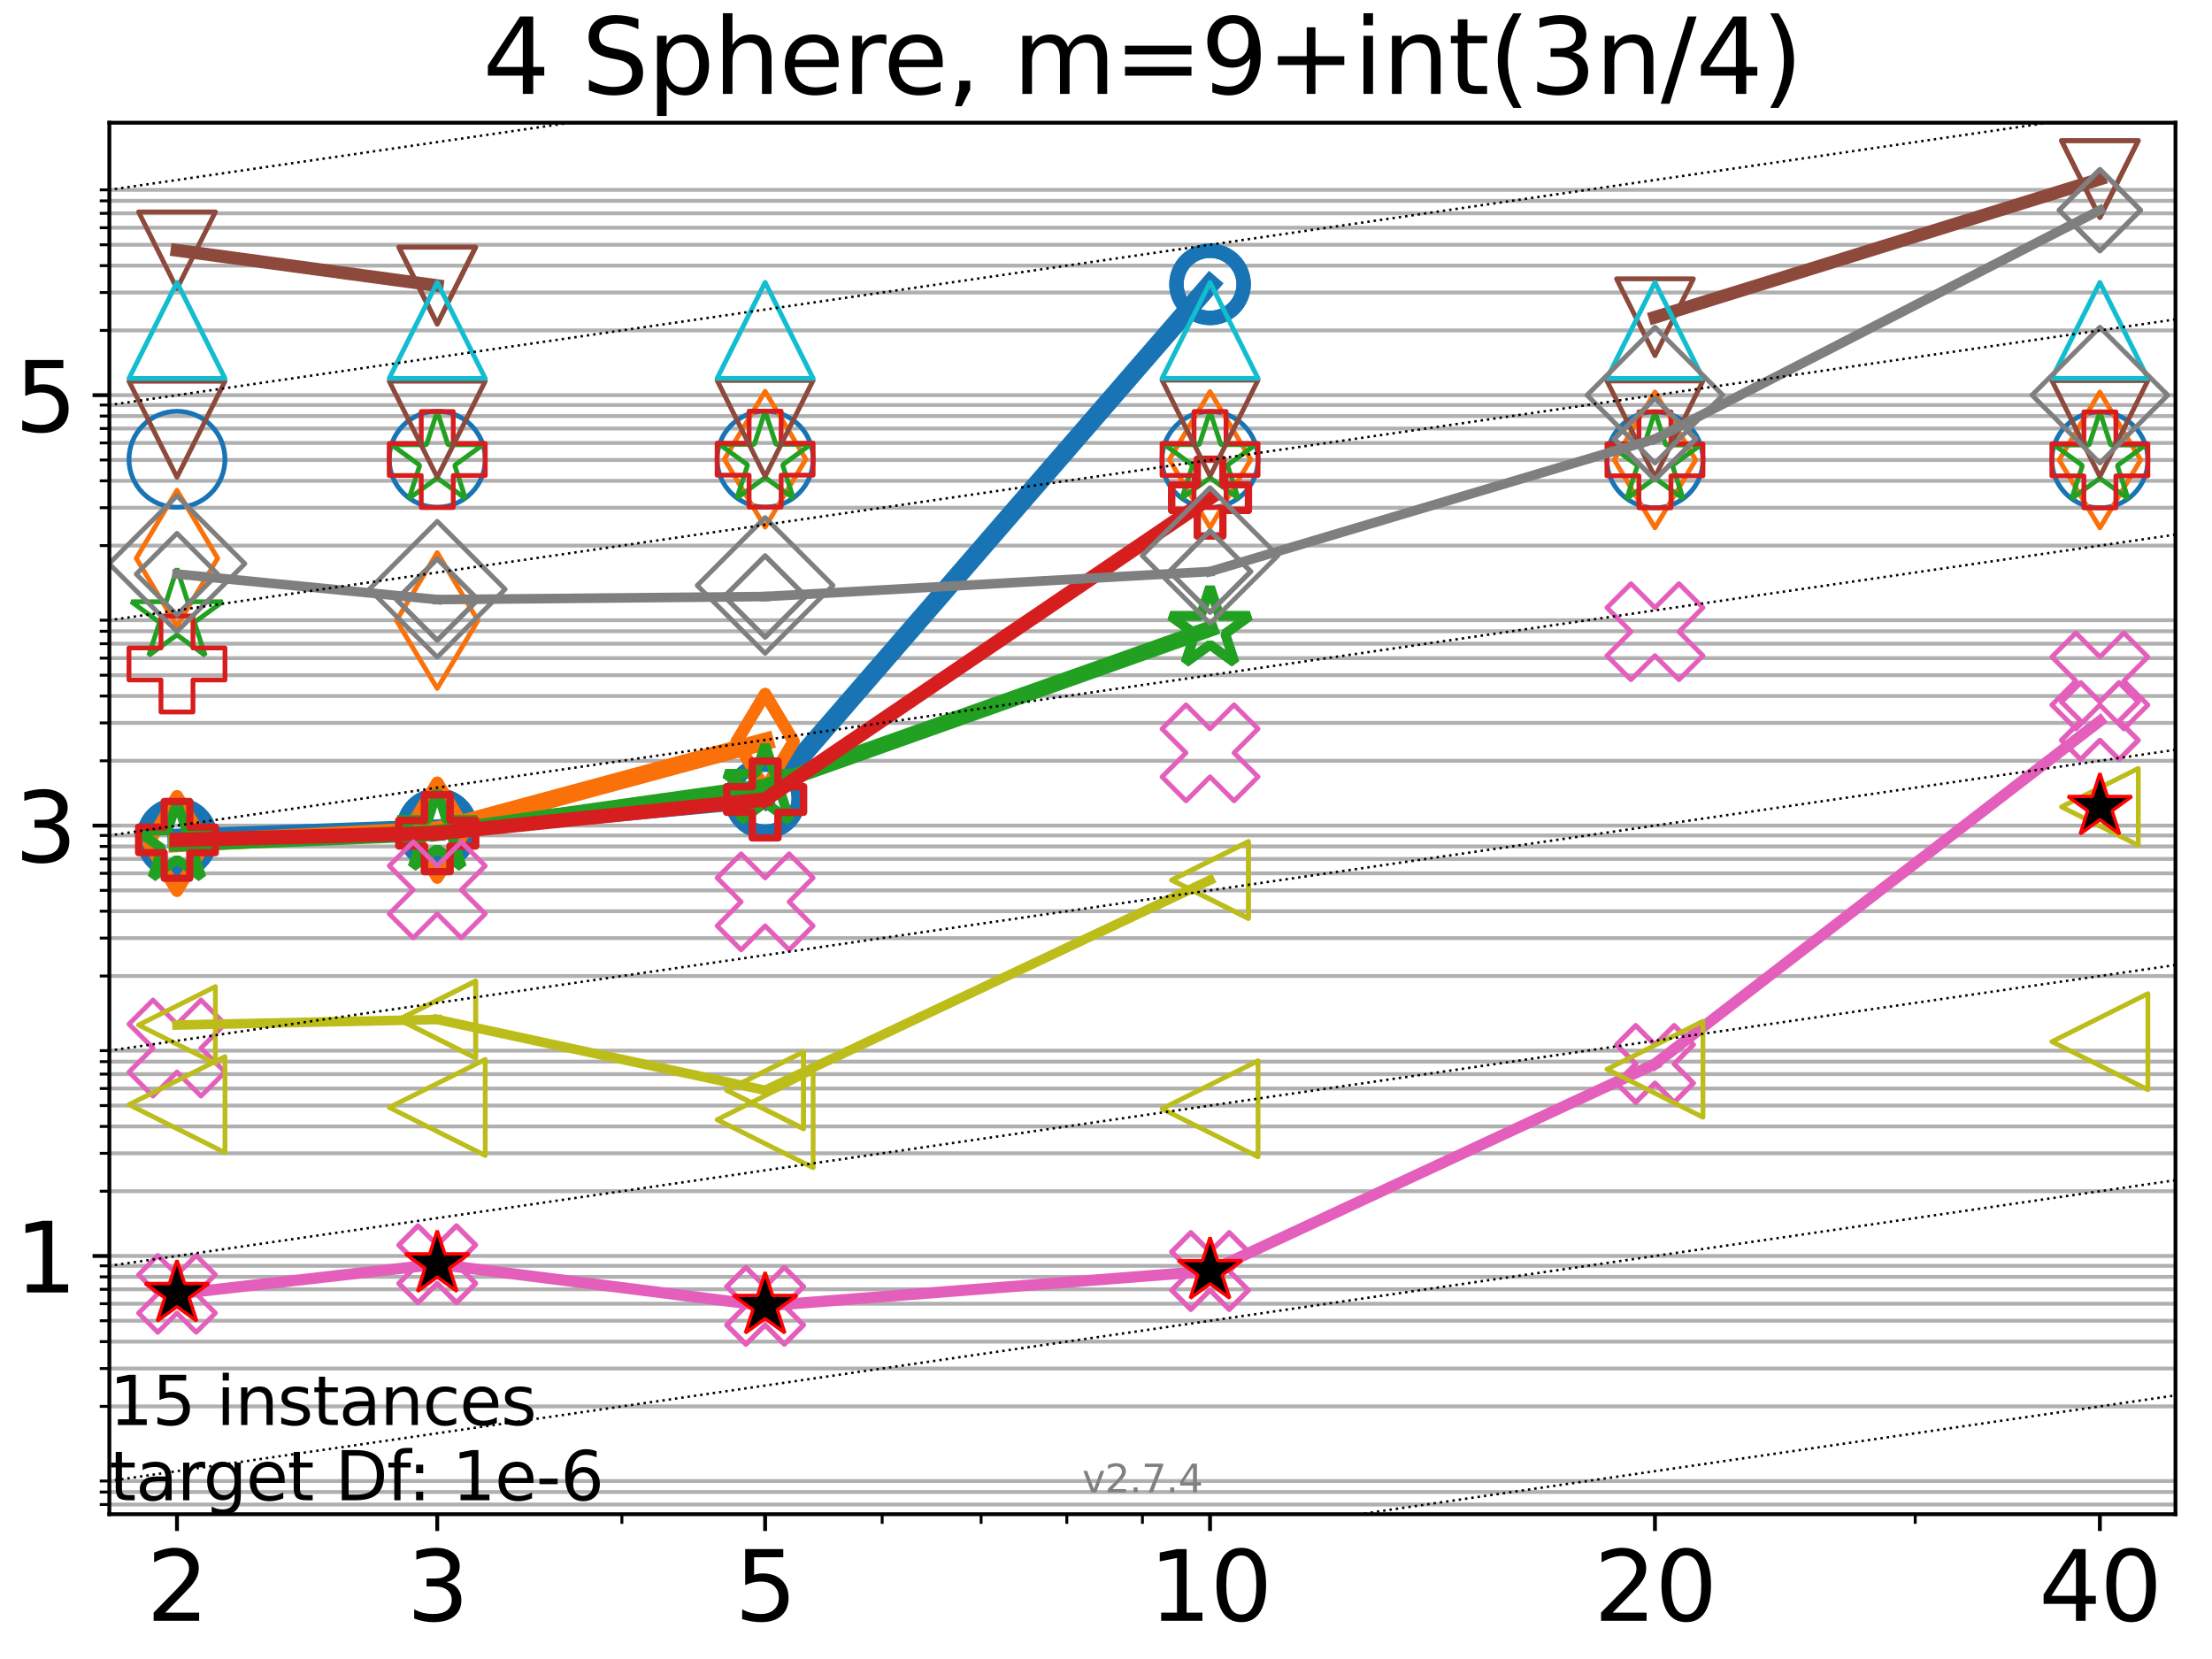 <?xml version="1.0" encoding="utf-8" standalone="no"?>
<!DOCTYPE svg PUBLIC "-//W3C//DTD SVG 1.1//EN"
  "http://www.w3.org/Graphics/SVG/1.1/DTD/svg11.dtd">
<svg xmlns:xlink="http://www.w3.org/1999/xlink" width="460.8pt" height="345.6pt" viewBox="0 0 460.8 345.6" xmlns="http://www.w3.org/2000/svg" version="1.1">
 <defs>
  <style type="text/css">*{stroke-linejoin: round; stroke-linecap: butt}</style>
 </defs>
 <g id="figure_1">
  <g id="patch_1">
   <path d="M 0 345.6 
L 460.8 345.6 
L 460.8 0 
L 0 0 
z
" style="fill: #ffffff"/>
  </g>
  <g id="axes_1">
   <g id="patch_2">
    <path d="M 22.78 315.44 
L 453.192 315.44 
L 453.192 25.56 
L 22.78 25.56 
z
" style="fill: #ffffff"/>
   </g>
   <g id="matplotlib.axis_1">
    <g id="xtick_1">
     <g id="line2d_1">
      <defs>
       <path id="mc741f749cd" d="M 0 0 
L 0 3.5 
" style="stroke: #000000; stroke-width: 0.8"/>
      </defs>
      <g>
       <use xlink:href="#mc741f749cd" x="36.868" y="315.44" style="stroke: #000000; stroke-width: 0.8"/>
      </g>
     </g>
     <g id="text_1">
      <!-- 2 -->
      <g transform="translate(30.506 337.637) scale(0.2 -0.2)">
       <defs>
        <path id="DejaVuSans-32" d="M 1228 531 
L 3431 531 
L 3431 0 
L 469 0 
L 469 531 
Q 828 903 1448 1529 
Q 2069 2156 2228 2338 
Q 2531 2678 2651 2914 
Q 2772 3150 2772 3378 
Q 2772 3750 2511 3984 
Q 2250 4219 1831 4219 
Q 1534 4219 1204 4116 
Q 875 4013 500 3803 
L 500 4441 
Q 881 4594 1212 4672 
Q 1544 4750 1819 4750 
Q 2544 4750 2975 4387 
Q 3406 4025 3406 3419 
Q 3406 3131 3298 2873 
Q 3191 2616 2906 2266 
Q 2828 2175 2409 1742 
Q 1991 1309 1228 531 
z
" transform="scale(0.016)"/>
       </defs>
       <use xlink:href="#DejaVuSans-32"/>
      </g>
     </g>
    </g>
    <g id="xtick_2">
     <g id="line2d_2">
      <g>
       <use xlink:href="#mc741f749cd" x="91.085" y="315.44" style="stroke: #000000; stroke-width: 0.8"/>
      </g>
     </g>
     <g id="text_2">
      <!-- 3 -->
      <g transform="translate(84.723 337.637) scale(0.2 -0.2)">
       <defs>
        <path id="DejaVuSans-33" d="M 2597 2516 
Q 3050 2419 3304 2112 
Q 3559 1806 3559 1356 
Q 3559 666 3084 287 
Q 2609 -91 1734 -91 
Q 1441 -91 1130 -33 
Q 819 25 488 141 
L 488 750 
Q 750 597 1062 519 
Q 1375 441 1716 441 
Q 2309 441 2620 675 
Q 2931 909 2931 1356 
Q 2931 1769 2642 2001 
Q 2353 2234 1838 2234 
L 1294 2234 
L 1294 2753 
L 1863 2753 
Q 2328 2753 2575 2939 
Q 2822 3125 2822 3475 
Q 2822 3834 2567 4026 
Q 2313 4219 1838 4219 
Q 1578 4219 1281 4162 
Q 984 4106 628 3988 
L 628 4550 
Q 988 4650 1302 4700 
Q 1616 4750 1894 4750 
Q 2613 4750 3031 4423 
Q 3450 4097 3450 3541 
Q 3450 3153 3228 2886 
Q 3006 2619 2597 2516 
z
" transform="scale(0.016)"/>
       </defs>
       <use xlink:href="#DejaVuSans-33"/>
      </g>
     </g>
    </g>
    <g id="xtick_3">
     <g id="line2d_3">
      <g>
       <use xlink:href="#mc741f749cd" x="159.39" y="315.44" style="stroke: #000000; stroke-width: 0.8"/>
      </g>
     </g>
     <g id="text_3">
      <!-- 5 -->
      <g transform="translate(153.028 337.637) scale(0.2 -0.2)">
       <defs>
        <path id="DejaVuSans-35" d="M 691 4666 
L 3169 4666 
L 3169 4134 
L 1269 4134 
L 1269 2991 
Q 1406 3038 1543 3061 
Q 1681 3084 1819 3084 
Q 2600 3084 3056 2656 
Q 3513 2228 3513 1497 
Q 3513 744 3044 326 
Q 2575 -91 1722 -91 
Q 1428 -91 1123 -41 
Q 819 9 494 109 
L 494 744 
Q 775 591 1075 516 
Q 1375 441 1709 441 
Q 2250 441 2565 725 
Q 2881 1009 2881 1497 
Q 2881 1984 2565 2268 
Q 2250 2553 1709 2553 
Q 1456 2553 1204 2497 
Q 953 2441 691 2322 
L 691 4666 
z
" transform="scale(0.016)"/>
       </defs>
       <use xlink:href="#DejaVuSans-35"/>
      </g>
     </g>
    </g>
    <g id="xtick_4">
     <g id="line2d_4">
      <g>
       <use xlink:href="#mc741f749cd" x="252.074" y="315.44" style="stroke: #000000; stroke-width: 0.8"/>
      </g>
     </g>
     <g id="text_4">
      <!-- 10 -->
      <g transform="translate(239.349 337.637) scale(0.2 -0.2)">
       <defs>
        <path id="DejaVuSans-31" d="M 794 531 
L 1825 531 
L 1825 4091 
L 703 3866 
L 703 4441 
L 1819 4666 
L 2450 4666 
L 2450 531 
L 3481 531 
L 3481 0 
L 794 0 
L 794 531 
z
" transform="scale(0.016)"/>
        <path id="DejaVuSans-30" d="M 2034 4250 
Q 1547 4250 1301 3770 
Q 1056 3291 1056 2328 
Q 1056 1369 1301 889 
Q 1547 409 2034 409 
Q 2525 409 2770 889 
Q 3016 1369 3016 2328 
Q 3016 3291 2770 3770 
Q 2525 4250 2034 4250 
z
M 2034 4750 
Q 2819 4750 3233 4129 
Q 3647 3509 3647 2328 
Q 3647 1150 3233 529 
Q 2819 -91 2034 -91 
Q 1250 -91 836 529 
Q 422 1150 422 2328 
Q 422 3509 836 4129 
Q 1250 4750 2034 4750 
z
" transform="scale(0.016)"/>
       </defs>
       <use xlink:href="#DejaVuSans-31"/>
       <use xlink:href="#DejaVuSans-30" transform="translate(63.623 0)"/>
      </g>
     </g>
    </g>
    <g id="xtick_5">
     <g id="line2d_5">
      <g>
       <use xlink:href="#mc741f749cd" x="344.758" y="315.44" style="stroke: #000000; stroke-width: 0.8"/>
      </g>
     </g>
     <g id="text_5">
      <!-- 20 -->
      <g transform="translate(332.033 337.637) scale(0.2 -0.2)">
       <use xlink:href="#DejaVuSans-32"/>
       <use xlink:href="#DejaVuSans-30" transform="translate(63.623 0)"/>
      </g>
     </g>
    </g>
    <g id="xtick_6">
     <g id="line2d_6">
      <g>
       <use xlink:href="#mc741f749cd" x="437.443" y="315.44" style="stroke: #000000; stroke-width: 0.8"/>
      </g>
     </g>
     <g id="text_6">
      <!-- 40 -->
      <g transform="translate(424.718 337.637) scale(0.2 -0.2)">
       <defs>
        <path id="DejaVuSans-34" d="M 2419 4116 
L 825 1625 
L 2419 1625 
L 2419 4116 
z
M 2253 4666 
L 3047 4666 
L 3047 1625 
L 3713 1625 
L 3713 1100 
L 3047 1100 
L 3047 0 
L 2419 0 
L 2419 1100 
L 313 1100 
L 313 1709 
L 2253 4666 
z
" transform="scale(0.016)"/>
       </defs>
       <use xlink:href="#DejaVuSans-34"/>
       <use xlink:href="#DejaVuSans-30" transform="translate(63.623 0)"/>
      </g>
     </g>
    </g>
    <g id="xtick_7">
     <g id="line2d_7">
      <defs>
       <path id="m5c51e8123d" d="M 0 0 
L 0 2 
" style="stroke: #000000; stroke-width: 0.6"/>
      </defs>
      <g>
       <use xlink:href="#m5c51e8123d" x="129.552" y="315.44" style="stroke: #000000; stroke-width: 0.6"/>
      </g>
     </g>
    </g>
    <g id="xtick_8">
     <g id="line2d_8">
      <g>
       <use xlink:href="#m5c51e8123d" x="183.769" y="315.44" style="stroke: #000000; stroke-width: 0.6"/>
      </g>
     </g>
    </g>
    <g id="xtick_9">
     <g id="line2d_9">
      <g>
       <use xlink:href="#m5c51e8123d" x="204.381" y="315.44" style="stroke: #000000; stroke-width: 0.6"/>
      </g>
     </g>
    </g>
    <g id="xtick_10">
     <g id="line2d_10">
      <g>
       <use xlink:href="#m5c51e8123d" x="222.237" y="315.44" style="stroke: #000000; stroke-width: 0.6"/>
      </g>
     </g>
    </g>
    <g id="xtick_11">
     <g id="line2d_11">
      <g>
       <use xlink:href="#m5c51e8123d" x="237.986" y="315.44" style="stroke: #000000; stroke-width: 0.6"/>
      </g>
     </g>
    </g>
    <g id="xtick_12">
     <g id="line2d_12">
      <g>
       <use xlink:href="#m5c51e8123d" x="398.975" y="315.44" style="stroke: #000000; stroke-width: 0.6"/>
      </g>
     </g>
    </g>
   </g>
   <g id="matplotlib.axis_2">
    <g id="ytick_1">
     <g id="line2d_13">
      <path d="M 22.78 261.644 
L 453.192 261.644 
" clip-path="url(#p36c1777536)" style="fill: none; stroke: #b0b0b0; stroke-width: 0.8; stroke-linecap: square"/>
     </g>
     <g id="line2d_14">
      <defs>
       <path id="m76b23eec8b" d="M 0 0 
L -3.5 0 
" style="stroke: #000000; stroke-width: 0.8"/>
      </defs>
      <g>
       <use xlink:href="#m76b23eec8b" x="22.78" y="261.644" style="stroke: #000000; stroke-width: 0.8"/>
      </g>
     </g>
     <g id="text_7">
      <!-- 1 -->
      <g transform="translate(3.055 269.243) scale(0.2 -0.2)">
       <use xlink:href="#DejaVuSans-31"/>
      </g>
     </g>
    </g>
    <g id="ytick_2">
     <g id="line2d_15">
      <path d="M 22.78 171.985 
L 453.192 171.985 
" clip-path="url(#p36c1777536)" style="fill: none; stroke: #b0b0b0; stroke-width: 0.8; stroke-linecap: square"/>
     </g>
     <g id="line2d_16">
      <g>
       <use xlink:href="#m76b23eec8b" x="22.78" y="171.985" style="stroke: #000000; stroke-width: 0.8"/>
      </g>
     </g>
     <g id="text_8">
      <!-- 3 -->
      <g transform="translate(3.055 179.583) scale(0.2 -0.2)">
       <use xlink:href="#DejaVuSans-33"/>
      </g>
     </g>
    </g>
    <g id="ytick_3">
     <g id="line2d_17">
      <path d="M 22.78 82.325 
L 453.192 82.325 
" clip-path="url(#p36c1777536)" style="fill: none; stroke: #b0b0b0; stroke-width: 0.8; stroke-linecap: square"/>
     </g>
     <g id="line2d_18">
      <g>
       <use xlink:href="#m76b23eec8b" x="22.78" y="82.325" style="stroke: #000000; stroke-width: 0.8"/>
      </g>
     </g>
     <g id="text_9">
      <!-- 5 -->
      <g transform="translate(3.055 89.924) scale(0.2 -0.2)">
       <use xlink:href="#DejaVuSans-35"/>
      </g>
     </g>
    </g>
    <g id="ytick_4">
     <g id="line2d_19">
      <path d="M 22.78 313.418 
L 453.192 313.418 
" clip-path="url(#p36c1777536)" style="fill: none; stroke: #b0b0b0; stroke-width: 0.8; stroke-linecap: square"/>
     </g>
     <g id="line2d_20">
      <defs>
       <path id="m9d22cca3dc" d="M 0 0 
L -2 0 
" style="stroke: #000000; stroke-width: 0.6"/>
      </defs>
      <g>
       <use xlink:href="#m9d22cca3dc" x="22.78" y="313.418" style="stroke: #000000; stroke-width: 0.6"/>
      </g>
     </g>
    </g>
    <g id="ytick_5">
     <g id="line2d_21">
      <path d="M 22.78 310.819 
L 453.192 310.819 
" clip-path="url(#p36c1777536)" style="fill: none; stroke: #b0b0b0; stroke-width: 0.8; stroke-linecap: square"/>
     </g>
     <g id="line2d_22">
      <g>
       <use xlink:href="#m9d22cca3dc" x="22.78" y="310.819" style="stroke: #000000; stroke-width: 0.6"/>
      </g>
     </g>
    </g>
    <g id="ytick_6">
     <g id="line2d_23">
      <path d="M 22.78 308.525 
L 453.192 308.525 
" clip-path="url(#p36c1777536)" style="fill: none; stroke: #b0b0b0; stroke-width: 0.8; stroke-linecap: square"/>
     </g>
     <g id="line2d_24">
      <g>
       <use xlink:href="#m9d22cca3dc" x="22.78" y="308.525" style="stroke: #000000; stroke-width: 0.6"/>
      </g>
     </g>
    </g>
    <g id="ytick_7">
     <g id="line2d_25">
      <path d="M 22.78 292.979 
L 453.192 292.979 
" clip-path="url(#p36c1777536)" style="fill: none; stroke: #b0b0b0; stroke-width: 0.8; stroke-linecap: square"/>
     </g>
     <g id="line2d_26">
      <g>
       <use xlink:href="#m9d22cca3dc" x="22.78" y="292.979" style="stroke: #000000; stroke-width: 0.6"/>
      </g>
     </g>
    </g>
    <g id="ytick_8">
     <g id="line2d_27">
      <path d="M 22.78 285.085 
L 453.192 285.085 
" clip-path="url(#p36c1777536)" style="fill: none; stroke: #b0b0b0; stroke-width: 0.8; stroke-linecap: square"/>
     </g>
     <g id="line2d_28">
      <g>
       <use xlink:href="#m9d22cca3dc" x="22.78" y="285.085" style="stroke: #000000; stroke-width: 0.6"/>
      </g>
     </g>
    </g>
    <g id="ytick_9">
     <g id="line2d_29">
      <path d="M 22.78 279.484 
L 453.192 279.484 
" clip-path="url(#p36c1777536)" style="fill: none; stroke: #b0b0b0; stroke-width: 0.8; stroke-linecap: square"/>
     </g>
     <g id="line2d_30">
      <g>
       <use xlink:href="#m9d22cca3dc" x="22.78" y="279.484" style="stroke: #000000; stroke-width: 0.6"/>
      </g>
     </g>
    </g>
    <g id="ytick_10">
     <g id="line2d_31">
      <path d="M 22.78 275.139 
L 453.192 275.139 
" clip-path="url(#p36c1777536)" style="fill: none; stroke: #b0b0b0; stroke-width: 0.8; stroke-linecap: square"/>
     </g>
     <g id="line2d_32">
      <g>
       <use xlink:href="#m9d22cca3dc" x="22.78" y="275.139" style="stroke: #000000; stroke-width: 0.6"/>
      </g>
     </g>
    </g>
    <g id="ytick_11">
     <g id="line2d_33">
      <path d="M 22.78 271.59 
L 453.192 271.59 
" clip-path="url(#p36c1777536)" style="fill: none; stroke: #b0b0b0; stroke-width: 0.8; stroke-linecap: square"/>
     </g>
     <g id="line2d_34">
      <g>
       <use xlink:href="#m9d22cca3dc" x="22.78" y="271.59" style="stroke: #000000; stroke-width: 0.6"/>
      </g>
     </g>
    </g>
    <g id="ytick_12">
     <g id="line2d_35">
      <path d="M 22.78 268.589 
L 453.192 268.589 
" clip-path="url(#p36c1777536)" style="fill: none; stroke: #b0b0b0; stroke-width: 0.8; stroke-linecap: square"/>
     </g>
     <g id="line2d_36">
      <g>
       <use xlink:href="#m9d22cca3dc" x="22.78" y="268.589" style="stroke: #000000; stroke-width: 0.6"/>
      </g>
     </g>
    </g>
    <g id="ytick_13">
     <g id="line2d_37">
      <path d="M 22.78 265.989 
L 453.192 265.989 
" clip-path="url(#p36c1777536)" style="fill: none; stroke: #b0b0b0; stroke-width: 0.8; stroke-linecap: square"/>
     </g>
     <g id="line2d_38">
      <g>
       <use xlink:href="#m9d22cca3dc" x="22.78" y="265.989" style="stroke: #000000; stroke-width: 0.6"/>
      </g>
     </g>
    </g>
    <g id="ytick_14">
     <g id="line2d_39">
      <path d="M 22.78 263.696 
L 453.192 263.696 
" clip-path="url(#p36c1777536)" style="fill: none; stroke: #b0b0b0; stroke-width: 0.8; stroke-linecap: square"/>
     </g>
     <g id="line2d_40">
      <g>
       <use xlink:href="#m9d22cca3dc" x="22.78" y="263.696" style="stroke: #000000; stroke-width: 0.6"/>
      </g>
     </g>
    </g>
    <g id="ytick_15">
     <g id="line2d_41">
      <path d="M 22.78 248.149 
L 453.192 248.149 
" clip-path="url(#p36c1777536)" style="fill: none; stroke: #b0b0b0; stroke-width: 0.8; stroke-linecap: square"/>
     </g>
     <g id="line2d_42">
      <g>
       <use xlink:href="#m9d22cca3dc" x="22.78" y="248.149" style="stroke: #000000; stroke-width: 0.6"/>
      </g>
     </g>
    </g>
    <g id="ytick_16">
     <g id="line2d_43">
      <path d="M 22.78 240.255 
L 453.192 240.255 
" clip-path="url(#p36c1777536)" style="fill: none; stroke: #b0b0b0; stroke-width: 0.8; stroke-linecap: square"/>
     </g>
     <g id="line2d_44">
      <g>
       <use xlink:href="#m9d22cca3dc" x="22.78" y="240.255" style="stroke: #000000; stroke-width: 0.6"/>
      </g>
     </g>
    </g>
    <g id="ytick_17">
     <g id="line2d_45">
      <path d="M 22.78 234.654 
L 453.192 234.654 
" clip-path="url(#p36c1777536)" style="fill: none; stroke: #b0b0b0; stroke-width: 0.8; stroke-linecap: square"/>
     </g>
     <g id="line2d_46">
      <g>
       <use xlink:href="#m9d22cca3dc" x="22.78" y="234.654" style="stroke: #000000; stroke-width: 0.6"/>
      </g>
     </g>
    </g>
    <g id="ytick_18">
     <g id="line2d_47">
      <path d="M 22.78 230.31 
L 453.192 230.31 
" clip-path="url(#p36c1777536)" style="fill: none; stroke: #b0b0b0; stroke-width: 0.8; stroke-linecap: square"/>
     </g>
     <g id="line2d_48">
      <g>
       <use xlink:href="#m9d22cca3dc" x="22.78" y="230.31" style="stroke: #000000; stroke-width: 0.6"/>
      </g>
     </g>
    </g>
    <g id="ytick_19">
     <g id="line2d_49">
      <path d="M 22.78 226.76 
L 453.192 226.76 
" clip-path="url(#p36c1777536)" style="fill: none; stroke: #b0b0b0; stroke-width: 0.8; stroke-linecap: square"/>
     </g>
     <g id="line2d_50">
      <g>
       <use xlink:href="#m9d22cca3dc" x="22.78" y="226.76" style="stroke: #000000; stroke-width: 0.6"/>
      </g>
     </g>
    </g>
    <g id="ytick_20">
     <g id="line2d_51">
      <path d="M 22.78 223.759 
L 453.192 223.759 
" clip-path="url(#p36c1777536)" style="fill: none; stroke: #b0b0b0; stroke-width: 0.8; stroke-linecap: square"/>
     </g>
     <g id="line2d_52">
      <g>
       <use xlink:href="#m9d22cca3dc" x="22.78" y="223.759" style="stroke: #000000; stroke-width: 0.6"/>
      </g>
     </g>
    </g>
    <g id="ytick_21">
     <g id="line2d_53">
      <path d="M 22.78 221.159 
L 453.192 221.159 
" clip-path="url(#p36c1777536)" style="fill: none; stroke: #b0b0b0; stroke-width: 0.8; stroke-linecap: square"/>
     </g>
     <g id="line2d_54">
      <g>
       <use xlink:href="#m9d22cca3dc" x="22.78" y="221.159" style="stroke: #000000; stroke-width: 0.6"/>
      </g>
     </g>
    </g>
    <g id="ytick_22">
     <g id="line2d_55">
      <path d="M 22.78 218.866 
L 453.192 218.866 
" clip-path="url(#p36c1777536)" style="fill: none; stroke: #b0b0b0; stroke-width: 0.8; stroke-linecap: square"/>
     </g>
     <g id="line2d_56">
      <g>
       <use xlink:href="#m9d22cca3dc" x="22.78" y="218.866" style="stroke: #000000; stroke-width: 0.6"/>
      </g>
     </g>
    </g>
    <g id="ytick_23">
     <g id="line2d_57">
      <path d="M 22.78 203.32 
L 453.192 203.32 
" clip-path="url(#p36c1777536)" style="fill: none; stroke: #b0b0b0; stroke-width: 0.8; stroke-linecap: square"/>
     </g>
     <g id="line2d_58">
      <g>
       <use xlink:href="#m9d22cca3dc" x="22.78" y="203.32" style="stroke: #000000; stroke-width: 0.6"/>
      </g>
     </g>
    </g>
    <g id="ytick_24">
     <g id="line2d_59">
      <path d="M 22.78 195.425 
L 453.192 195.425 
" clip-path="url(#p36c1777536)" style="fill: none; stroke: #b0b0b0; stroke-width: 0.8; stroke-linecap: square"/>
     </g>
     <g id="line2d_60">
      <g>
       <use xlink:href="#m9d22cca3dc" x="22.78" y="195.425" style="stroke: #000000; stroke-width: 0.6"/>
      </g>
     </g>
    </g>
    <g id="ytick_25">
     <g id="line2d_61">
      <path d="M 22.78 189.824 
L 453.192 189.824 
" clip-path="url(#p36c1777536)" style="fill: none; stroke: #b0b0b0; stroke-width: 0.8; stroke-linecap: square"/>
     </g>
     <g id="line2d_62">
      <g>
       <use xlink:href="#m9d22cca3dc" x="22.78" y="189.824" style="stroke: #000000; stroke-width: 0.6"/>
      </g>
     </g>
    </g>
    <g id="ytick_26">
     <g id="line2d_63">
      <path d="M 22.78 185.48 
L 453.192 185.48 
" clip-path="url(#p36c1777536)" style="fill: none; stroke: #b0b0b0; stroke-width: 0.8; stroke-linecap: square"/>
     </g>
     <g id="line2d_64">
      <g>
       <use xlink:href="#m9d22cca3dc" x="22.78" y="185.48" style="stroke: #000000; stroke-width: 0.6"/>
      </g>
     </g>
    </g>
    <g id="ytick_27">
     <g id="line2d_65">
      <path d="M 22.78 181.93 
L 453.192 181.93 
" clip-path="url(#p36c1777536)" style="fill: none; stroke: #b0b0b0; stroke-width: 0.8; stroke-linecap: square"/>
     </g>
     <g id="line2d_66">
      <g>
       <use xlink:href="#m9d22cca3dc" x="22.78" y="181.93" style="stroke: #000000; stroke-width: 0.6"/>
      </g>
     </g>
    </g>
    <g id="ytick_28">
     <g id="line2d_67">
      <path d="M 22.78 178.929 
L 453.192 178.929 
" clip-path="url(#p36c1777536)" style="fill: none; stroke: #b0b0b0; stroke-width: 0.8; stroke-linecap: square"/>
     </g>
     <g id="line2d_68">
      <g>
       <use xlink:href="#m9d22cca3dc" x="22.78" y="178.929" style="stroke: #000000; stroke-width: 0.6"/>
      </g>
     </g>
    </g>
    <g id="ytick_29">
     <g id="line2d_69">
      <path d="M 22.78 176.329 
L 453.192 176.329 
" clip-path="url(#p36c1777536)" style="fill: none; stroke: #b0b0b0; stroke-width: 0.8; stroke-linecap: square"/>
     </g>
     <g id="line2d_70">
      <g>
       <use xlink:href="#m9d22cca3dc" x="22.78" y="176.329" style="stroke: #000000; stroke-width: 0.6"/>
      </g>
     </g>
    </g>
    <g id="ytick_30">
     <g id="line2d_71">
      <path d="M 22.78 174.036 
L 453.192 174.036 
" clip-path="url(#p36c1777536)" style="fill: none; stroke: #b0b0b0; stroke-width: 0.8; stroke-linecap: square"/>
     </g>
     <g id="line2d_72">
      <g>
       <use xlink:href="#m9d22cca3dc" x="22.78" y="174.036" style="stroke: #000000; stroke-width: 0.6"/>
      </g>
     </g>
    </g>
    <g id="ytick_31">
     <g id="line2d_73">
      <path d="M 22.78 158.49 
L 453.192 158.49 
" clip-path="url(#p36c1777536)" style="fill: none; stroke: #b0b0b0; stroke-width: 0.8; stroke-linecap: square"/>
     </g>
     <g id="line2d_74">
      <g>
       <use xlink:href="#m9d22cca3dc" x="22.78" y="158.49" style="stroke: #000000; stroke-width: 0.6"/>
      </g>
     </g>
    </g>
    <g id="ytick_32">
     <g id="line2d_75">
      <path d="M 22.78 150.596 
L 453.192 150.596 
" clip-path="url(#p36c1777536)" style="fill: none; stroke: #b0b0b0; stroke-width: 0.8; stroke-linecap: square"/>
     </g>
     <g id="line2d_76">
      <g>
       <use xlink:href="#m9d22cca3dc" x="22.78" y="150.596" style="stroke: #000000; stroke-width: 0.6"/>
      </g>
     </g>
    </g>
    <g id="ytick_33">
     <g id="line2d_77">
      <path d="M 22.78 144.995 
L 453.192 144.995 
" clip-path="url(#p36c1777536)" style="fill: none; stroke: #b0b0b0; stroke-width: 0.8; stroke-linecap: square"/>
     </g>
     <g id="line2d_78">
      <g>
       <use xlink:href="#m9d22cca3dc" x="22.78" y="144.995" style="stroke: #000000; stroke-width: 0.6"/>
      </g>
     </g>
    </g>
    <g id="ytick_34">
     <g id="line2d_79">
      <path d="M 22.78 140.65 
L 453.192 140.65 
" clip-path="url(#p36c1777536)" style="fill: none; stroke: #b0b0b0; stroke-width: 0.8; stroke-linecap: square"/>
     </g>
     <g id="line2d_80">
      <g>
       <use xlink:href="#m9d22cca3dc" x="22.78" y="140.65" style="stroke: #000000; stroke-width: 0.6"/>
      </g>
     </g>
    </g>
    <g id="ytick_35">
     <g id="line2d_81">
      <path d="M 22.78 137.101 
L 453.192 137.101 
" clip-path="url(#p36c1777536)" style="fill: none; stroke: #b0b0b0; stroke-width: 0.8; stroke-linecap: square"/>
     </g>
     <g id="line2d_82">
      <g>
       <use xlink:href="#m9d22cca3dc" x="22.78" y="137.101" style="stroke: #000000; stroke-width: 0.6"/>
      </g>
     </g>
    </g>
    <g id="ytick_36">
     <g id="line2d_83">
      <path d="M 22.78 134.099 
L 453.192 134.099 
" clip-path="url(#p36c1777536)" style="fill: none; stroke: #b0b0b0; stroke-width: 0.8; stroke-linecap: square"/>
     </g>
     <g id="line2d_84">
      <g>
       <use xlink:href="#m9d22cca3dc" x="22.78" y="134.099" style="stroke: #000000; stroke-width: 0.6"/>
      </g>
     </g>
    </g>
    <g id="ytick_37">
     <g id="line2d_85">
      <path d="M 22.78 131.5 
L 453.192 131.5 
" clip-path="url(#p36c1777536)" style="fill: none; stroke: #b0b0b0; stroke-width: 0.8; stroke-linecap: square"/>
     </g>
     <g id="line2d_86">
      <g>
       <use xlink:href="#m9d22cca3dc" x="22.78" y="131.5" style="stroke: #000000; stroke-width: 0.6"/>
      </g>
     </g>
    </g>
    <g id="ytick_38">
     <g id="line2d_87">
      <path d="M 22.78 129.206 
L 453.192 129.206 
" clip-path="url(#p36c1777536)" style="fill: none; stroke: #b0b0b0; stroke-width: 0.8; stroke-linecap: square"/>
     </g>
     <g id="line2d_88">
      <g>
       <use xlink:href="#m9d22cca3dc" x="22.78" y="129.206" style="stroke: #000000; stroke-width: 0.6"/>
      </g>
     </g>
    </g>
    <g id="ytick_39">
     <g id="line2d_89">
      <path d="M 22.78 113.66 
L 453.192 113.66 
" clip-path="url(#p36c1777536)" style="fill: none; stroke: #b0b0b0; stroke-width: 0.8; stroke-linecap: square"/>
     </g>
     <g id="line2d_90">
      <g>
       <use xlink:href="#m9d22cca3dc" x="22.78" y="113.66" style="stroke: #000000; stroke-width: 0.6"/>
      </g>
     </g>
    </g>
    <g id="ytick_40">
     <g id="line2d_91">
      <path d="M 22.78 105.766 
L 453.192 105.766 
" clip-path="url(#p36c1777536)" style="fill: none; stroke: #b0b0b0; stroke-width: 0.8; stroke-linecap: square"/>
     </g>
     <g id="line2d_92">
      <g>
       <use xlink:href="#m9d22cca3dc" x="22.78" y="105.766" style="stroke: #000000; stroke-width: 0.6"/>
      </g>
     </g>
    </g>
    <g id="ytick_41">
     <g id="line2d_93">
      <path d="M 22.78 100.165 
L 453.192 100.165 
" clip-path="url(#p36c1777536)" style="fill: none; stroke: #b0b0b0; stroke-width: 0.8; stroke-linecap: square"/>
     </g>
     <g id="line2d_94">
      <g>
       <use xlink:href="#m9d22cca3dc" x="22.78" y="100.165" style="stroke: #000000; stroke-width: 0.6"/>
      </g>
     </g>
    </g>
    <g id="ytick_42">
     <g id="line2d_95">
      <path d="M 22.78 95.821 
L 453.192 95.821 
" clip-path="url(#p36c1777536)" style="fill: none; stroke: #b0b0b0; stroke-width: 0.8; stroke-linecap: square"/>
     </g>
     <g id="line2d_96">
      <g>
       <use xlink:href="#m9d22cca3dc" x="22.78" y="95.821" style="stroke: #000000; stroke-width: 0.6"/>
      </g>
     </g>
    </g>
    <g id="ytick_43">
     <g id="line2d_97">
      <path d="M 22.78 92.271 
L 453.192 92.271 
" clip-path="url(#p36c1777536)" style="fill: none; stroke: #b0b0b0; stroke-width: 0.8; stroke-linecap: square"/>
     </g>
     <g id="line2d_98">
      <g>
       <use xlink:href="#m9d22cca3dc" x="22.78" y="92.271" style="stroke: #000000; stroke-width: 0.6"/>
      </g>
     </g>
    </g>
    <g id="ytick_44">
     <g id="line2d_99">
      <path d="M 22.78 89.27 
L 453.192 89.27 
" clip-path="url(#p36c1777536)" style="fill: none; stroke: #b0b0b0; stroke-width: 0.8; stroke-linecap: square"/>
     </g>
     <g id="line2d_100">
      <g>
       <use xlink:href="#m9d22cca3dc" x="22.78" y="89.27" style="stroke: #000000; stroke-width: 0.6"/>
      </g>
     </g>
    </g>
    <g id="ytick_45">
     <g id="line2d_101">
      <path d="M 22.78 86.67 
L 453.192 86.67 
" clip-path="url(#p36c1777536)" style="fill: none; stroke: #b0b0b0; stroke-width: 0.8; stroke-linecap: square"/>
     </g>
     <g id="line2d_102">
      <g>
       <use xlink:href="#m9d22cca3dc" x="22.78" y="86.67" style="stroke: #000000; stroke-width: 0.6"/>
      </g>
     </g>
    </g>
    <g id="ytick_46">
     <g id="line2d_103">
      <path d="M 22.78 84.377 
L 453.192 84.377 
" clip-path="url(#p36c1777536)" style="fill: none; stroke: #b0b0b0; stroke-width: 0.8; stroke-linecap: square"/>
     </g>
     <g id="line2d_104">
      <g>
       <use xlink:href="#m9d22cca3dc" x="22.78" y="84.377" style="stroke: #000000; stroke-width: 0.6"/>
      </g>
     </g>
    </g>
    <g id="ytick_47">
     <g id="line2d_105">
      <path d="M 22.78 68.83 
L 453.192 68.83 
" clip-path="url(#p36c1777536)" style="fill: none; stroke: #b0b0b0; stroke-width: 0.8; stroke-linecap: square"/>
     </g>
     <g id="line2d_106">
      <g>
       <use xlink:href="#m9d22cca3dc" x="22.78" y="68.83" style="stroke: #000000; stroke-width: 0.6"/>
      </g>
     </g>
    </g>
    <g id="ytick_48">
     <g id="line2d_107">
      <path d="M 22.78 60.936 
L 453.192 60.936 
" clip-path="url(#p36c1777536)" style="fill: none; stroke: #b0b0b0; stroke-width: 0.8; stroke-linecap: square"/>
     </g>
     <g id="line2d_108">
      <g>
       <use xlink:href="#m9d22cca3dc" x="22.78" y="60.936" style="stroke: #000000; stroke-width: 0.6"/>
      </g>
     </g>
    </g>
    <g id="ytick_49">
     <g id="line2d_109">
      <path d="M 22.78 55.335 
L 453.192 55.335 
" clip-path="url(#p36c1777536)" style="fill: none; stroke: #b0b0b0; stroke-width: 0.8; stroke-linecap: square"/>
     </g>
     <g id="line2d_110">
      <g>
       <use xlink:href="#m9d22cca3dc" x="22.78" y="55.335" style="stroke: #000000; stroke-width: 0.6"/>
      </g>
     </g>
    </g>
    <g id="ytick_50">
     <g id="line2d_111">
      <path d="M 22.78 50.991 
L 453.192 50.991 
" clip-path="url(#p36c1777536)" style="fill: none; stroke: #b0b0b0; stroke-width: 0.8; stroke-linecap: square"/>
     </g>
     <g id="line2d_112">
      <g>
       <use xlink:href="#m9d22cca3dc" x="22.78" y="50.991" style="stroke: #000000; stroke-width: 0.6"/>
      </g>
     </g>
    </g>
    <g id="ytick_51">
     <g id="line2d_113">
      <path d="M 22.78 47.441 
L 453.192 47.441 
" clip-path="url(#p36c1777536)" style="fill: none; stroke: #b0b0b0; stroke-width: 0.8; stroke-linecap: square"/>
     </g>
     <g id="line2d_114">
      <g>
       <use xlink:href="#m9d22cca3dc" x="22.78" y="47.441" style="stroke: #000000; stroke-width: 0.6"/>
      </g>
     </g>
    </g>
    <g id="ytick_52">
     <g id="line2d_115">
      <path d="M 22.78 44.44 
L 453.192 44.44 
" clip-path="url(#p36c1777536)" style="fill: none; stroke: #b0b0b0; stroke-width: 0.8; stroke-linecap: square"/>
     </g>
     <g id="line2d_116">
      <g>
       <use xlink:href="#m9d22cca3dc" x="22.78" y="44.44" style="stroke: #000000; stroke-width: 0.6"/>
      </g>
     </g>
    </g>
    <g id="ytick_53">
     <g id="line2d_117">
      <path d="M 22.78 41.84 
L 453.192 41.84 
" clip-path="url(#p36c1777536)" style="fill: none; stroke: #b0b0b0; stroke-width: 0.8; stroke-linecap: square"/>
     </g>
     <g id="line2d_118">
      <g>
       <use xlink:href="#m9d22cca3dc" x="22.78" y="41.84" style="stroke: #000000; stroke-width: 0.6"/>
      </g>
     </g>
    </g>
    <g id="ytick_54">
     <g id="line2d_119">
      <path d="M 22.78 39.547 
L 453.192 39.547 
" clip-path="url(#p36c1777536)" style="fill: none; stroke: #b0b0b0; stroke-width: 0.8; stroke-linecap: square"/>
     </g>
     <g id="line2d_120">
      <g>
       <use xlink:href="#m9d22cca3dc" x="22.78" y="39.547" style="stroke: #000000; stroke-width: 0.6"/>
      </g>
     </g>
    </g>
   </g>
   <g id="line2d_121">
    <path d="M 36.868 174.62 
L 91.085 172.693 
" clip-path="url(#p36c1777536)" style="fill: none; stroke: #1874b4; stroke-width: 4; stroke-linecap: square"/>
    <defs>
     <path id="mb7904bd749" d="M 0 7 
C 1.856 7 3.637 6.262 4.95 4.95 
C 6.262 3.637 7 1.856 7 0 
C 7 -1.856 6.262 -3.637 4.95 -4.95 
C 3.637 -6.262 1.856 -7 0 -7 
C -1.856 -7 -3.637 -6.262 -4.95 -4.95 
C -6.262 -3.637 -7 -1.856 -7 0 
C -7 1.856 -6.262 3.637 -4.95 4.95 
C -3.637 6.262 -1.856 7 0 7 
z
" style="stroke: #1874b4; stroke-width: 3"/>
    </defs>
    <g clip-path="url(#p36c1777536)">
     <use xlink:href="#mb7904bd749" x="36.868" y="174.62" style="fill-opacity: 0; stroke: #1874b4; stroke-width: 3"/>
     <use xlink:href="#mb7904bd749" x="91.085" y="172.693" style="fill-opacity: 0; stroke: #1874b4; stroke-width: 3"/>
    </g>
   </g>
   <g id="line2d_122">
    <path d="M 91.085 172.693 
L 159.39 166.275 
" clip-path="url(#p36c1777536)" style="fill: none; stroke: #1874b4; stroke-width: 4; stroke-linecap: square"/>
    <g clip-path="url(#p36c1777536)">
     <use xlink:href="#mb7904bd749" x="91.085" y="172.693" style="fill-opacity: 0; stroke: #1874b4; stroke-width: 3"/>
     <use xlink:href="#mb7904bd749" x="159.39" y="166.275" style="fill-opacity: 0; stroke: #1874b4; stroke-width: 3"/>
    </g>
   </g>
   <g id="line2d_123">
    <path d="M 159.39 166.275 
L 252.074 59.232 
" clip-path="url(#p36c1777536)" style="fill: none; stroke: #1874b4; stroke-width: 4; stroke-linecap: square"/>
    <g clip-path="url(#p36c1777536)">
     <use xlink:href="#mb7904bd749" x="159.39" y="166.275" style="fill-opacity: 0; stroke: #1874b4; stroke-width: 3"/>
     <use xlink:href="#mb7904bd749" x="252.074" y="59.232" style="fill-opacity: 0; stroke: #1874b4; stroke-width: 3"/>
    </g>
   </g>
   <g id="line2d_124">
    <path d="M 252.074 59.232 
" clip-path="url(#p36c1777536)" style="fill: none; stroke: #1874b4; stroke-width: 4; stroke-linecap: square"/>
    <g clip-path="url(#p36c1777536)">
     <use xlink:href="#mb7904bd749" x="252.074" y="59.232" style="fill-opacity: 0; stroke: #1874b4; stroke-width: 3"/>
    </g>
   </g>
   <g id="line2d_125"/>
   <g id="line2d_126">
    <defs>
     <path id="m447d386bc4" d="M 0 10 
C 2.652 10 5.196 8.946 7.071 7.071 
C 8.946 5.196 10 2.652 10 0 
C 10 -2.652 8.946 -5.196 7.071 -7.071 
C 5.196 -8.946 2.652 -10 0 -10 
C -2.652 -10 -5.196 -8.946 -7.071 -7.071 
C -8.946 -5.196 -10 -2.652 -10 0 
C -10 2.652 -8.946 5.196 -7.071 7.071 
C -5.196 8.946 -2.652 10 0 10 
z
" style="stroke: #1874b4"/>
    </defs>
    <g clip-path="url(#p36c1777536)">
     <use xlink:href="#m447d386bc4" x="36.868" y="95.68" style="fill-opacity: 0; stroke: #1874b4"/>
     <use xlink:href="#m447d386bc4" x="91.085" y="95.667" style="fill-opacity: 0; stroke: #1874b4"/>
     <use xlink:href="#m447d386bc4" x="159.39" y="95.648" style="fill-opacity: 0; stroke: #1874b4"/>
     <use xlink:href="#m447d386bc4" x="252.074" y="95.718" style="fill-opacity: 0; stroke: #1874b4"/>
     <use xlink:href="#m447d386bc4" x="344.758" y="95.792" style="fill-opacity: 0; stroke: #1874b4"/>
     <use xlink:href="#m447d386bc4" x="437.443" y="95.802" style="fill-opacity: 0; stroke: #1874b4"/>
    </g>
   </g>
   <g id="line2d_127">
    <path d="M 36.868 175.714 
L 91.085 172.932 
" clip-path="url(#p36c1777536)" style="fill: none; stroke: #fa7009; stroke-width: 3.667; stroke-linecap: square"/>
    <defs>
     <path id="m133a0e927e" d="M 0 9.899 
L 5.94 0 
L 0 -9.899 
L -5.94 0 
z
" style="stroke: #fa7009; stroke-width: 2.5; stroke-linejoin: miter"/>
    </defs>
    <g clip-path="url(#p36c1777536)">
     <use xlink:href="#m133a0e927e" x="36.868" y="175.714" style="fill-opacity: 0; stroke: #fa7009; stroke-width: 2.5; stroke-linejoin: miter"/>
     <use xlink:href="#m133a0e927e" x="91.085" y="172.932" style="fill-opacity: 0; stroke: #fa7009; stroke-width: 2.5; stroke-linejoin: miter"/>
    </g>
   </g>
   <g id="line2d_128">
    <path d="M 91.085 172.932 
L 159.39 154.457 
" clip-path="url(#p36c1777536)" style="fill: none; stroke: #fa7009; stroke-width: 3.667; stroke-linecap: square"/>
    <g clip-path="url(#p36c1777536)">
     <use xlink:href="#m133a0e927e" x="91.085" y="172.932" style="fill-opacity: 0; stroke: #fa7009; stroke-width: 2.5; stroke-linejoin: miter"/>
     <use xlink:href="#m133a0e927e" x="159.39" y="154.457" style="fill-opacity: 0; stroke: #fa7009; stroke-width: 2.5; stroke-linejoin: miter"/>
    </g>
   </g>
   <g id="line2d_129">
    <path d="M 159.39 154.457 
" clip-path="url(#p36c1777536)" style="fill: none; stroke: #fa7009; stroke-width: 3.667; stroke-linecap: square"/>
    <g clip-path="url(#p36c1777536)">
     <use xlink:href="#m133a0e927e" x="159.39" y="154.457" style="fill-opacity: 0; stroke: #fa7009; stroke-width: 2.5; stroke-linejoin: miter"/>
    </g>
   </g>
   <g id="line2d_130"/>
   <g id="line2d_131">
    <defs>
     <path id="m2fef4b4815" d="M 0 14.142 
L 8.485 0 
L 0 -14.142 
L -8.485 0 
z
" style="stroke: #fa7009; stroke-linejoin: miter"/>
    </defs>
    <g clip-path="url(#p36c1777536)">
     <use xlink:href="#m2fef4b4815" x="36.868" y="116.295" style="fill-opacity: 0; stroke: #fa7009; stroke-linejoin: miter"/>
     <use xlink:href="#m2fef4b4815" x="91.085" y="129.268" style="fill-opacity: 0; stroke: #fa7009; stroke-linejoin: miter"/>
     <use xlink:href="#m2fef4b4815" x="159.39" y="95.668" style="fill-opacity: 0; stroke: #fa7009; stroke-linejoin: miter"/>
     <use xlink:href="#m2fef4b4815" x="252.074" y="95.726" style="fill-opacity: 0; stroke: #fa7009; stroke-linejoin: miter"/>
     <use xlink:href="#m2fef4b4815" x="344.758" y="95.805" style="fill-opacity: 0; stroke: #fa7009; stroke-linejoin: miter"/>
     <use xlink:href="#m2fef4b4815" x="437.443" y="95.812" style="fill-opacity: 0; stroke: #fa7009; stroke-linejoin: miter"/>
    </g>
   </g>
   <g id="line2d_132">
    <path d="M 36.868 175.718 
L 91.085 173.516 
" clip-path="url(#p36c1777536)" style="fill: none; stroke: #22a022; stroke-width: 3.333; stroke-linecap: square"/>
    <defs>
     <path id="m6557f495ba" d="M 0 -8.7 
L -1.953 -2.688 
L -8.274 -2.688 
L -3.16 1.027 
L -5.114 7.038 
L -0 3.323 
L 5.114 7.038 
L 3.16 1.027 
L 8.274 -2.688 
L 1.953 -2.688 
z
" style="stroke: #22a022; stroke-width: 2; stroke-linejoin: bevel"/>
    </defs>
    <g clip-path="url(#p36c1777536)">
     <use xlink:href="#m6557f495ba" x="36.868" y="175.718" style="fill-opacity: 0; stroke: #22a022; stroke-width: 2; stroke-linejoin: bevel"/>
     <use xlink:href="#m6557f495ba" x="91.085" y="173.516" style="fill-opacity: 0; stroke: #22a022; stroke-width: 2; stroke-linejoin: bevel"/>
    </g>
   </g>
   <g id="line2d_133">
    <path d="M 91.085 173.516 
L 159.39 163.883 
" clip-path="url(#p36c1777536)" style="fill: none; stroke: #22a022; stroke-width: 3.333; stroke-linecap: square"/>
    <g clip-path="url(#p36c1777536)">
     <use xlink:href="#m6557f495ba" x="91.085" y="173.516" style="fill-opacity: 0; stroke: #22a022; stroke-width: 2; stroke-linejoin: bevel"/>
     <use xlink:href="#m6557f495ba" x="159.39" y="163.883" style="fill-opacity: 0; stroke: #22a022; stroke-width: 2; stroke-linejoin: bevel"/>
    </g>
   </g>
   <g id="line2d_134">
    <path d="M 159.39 163.883 
L 252.074 130.987 
" clip-path="url(#p36c1777536)" style="fill: none; stroke: #22a022; stroke-width: 3.333; stroke-linecap: square"/>
    <g clip-path="url(#p36c1777536)">
     <use xlink:href="#m6557f495ba" x="159.39" y="163.883" style="fill-opacity: 0; stroke: #22a022; stroke-width: 2; stroke-linejoin: bevel"/>
     <use xlink:href="#m6557f495ba" x="252.074" y="130.987" style="fill-opacity: 0; stroke: #22a022; stroke-width: 2; stroke-linejoin: bevel"/>
    </g>
   </g>
   <g id="line2d_135">
    <path d="M 252.074 130.987 
" clip-path="url(#p36c1777536)" style="fill: none; stroke: #22a022; stroke-width: 3.333; stroke-linecap: square"/>
    <g clip-path="url(#p36c1777536)">
     <use xlink:href="#m6557f495ba" x="252.074" y="130.987" style="fill-opacity: 0; stroke: #22a022; stroke-width: 2; stroke-linejoin: bevel"/>
    </g>
   </g>
   <g id="line2d_136"/>
   <g id="line2d_137">
    <defs>
     <path id="m37eecdeb3b" d="M 0 -10 
L -2.245 -3.09 
L -9.511 -3.09 
L -3.633 1.18 
L -5.878 8.09 
L -0 3.82 
L 5.878 8.09 
L 3.633 1.18 
L 9.511 -3.09 
L 2.245 -3.09 
z
" style="stroke: #22a022; stroke-linejoin: bevel"/>
    </defs>
    <g clip-path="url(#p36c1777536)">
     <use xlink:href="#m37eecdeb3b" x="36.868" y="128.446" style="fill-opacity: 0; stroke: #22a022; stroke-linejoin: bevel"/>
     <use xlink:href="#m37eecdeb3b" x="91.085" y="95.744" style="fill-opacity: 0; stroke: #22a022; stroke-linejoin: bevel"/>
     <use xlink:href="#m37eecdeb3b" x="159.39" y="95.662" style="fill-opacity: 0; stroke: #22a022; stroke-linejoin: bevel"/>
     <use xlink:href="#m37eecdeb3b" x="252.074" y="95.717" style="fill-opacity: 0; stroke: #22a022; stroke-linejoin: bevel"/>
     <use xlink:href="#m37eecdeb3b" x="344.758" y="95.792" style="fill-opacity: 0; stroke: #22a022; stroke-linejoin: bevel"/>
     <use xlink:href="#m37eecdeb3b" x="437.443" y="95.798" style="fill-opacity: 0; stroke: #22a022; stroke-linejoin: bevel"/>
    </g>
   </g>
   <g id="line2d_138">
    <path d="M 36.868 174.961 
L 91.085 173.566 
" clip-path="url(#p36c1777536)" style="fill: none; stroke: #d61e1f; stroke-width: 3; stroke-linecap: square"/>
    <defs>
     <path id="m5fbb1fce69" d="M -2.667 8 
L 2.667 8 
L 2.667 2.667 
L 8 2.667 
L 8 -2.667 
L 2.667 -2.667 
L 2.667 -8 
L -2.667 -8 
L -2.667 -2.667 
L -8 -2.667 
L -8 2.667 
L -2.667 2.667 
z
" style="stroke: #d61e1f; stroke-width: 1.5; stroke-linejoin: miter"/>
    </defs>
    <g clip-path="url(#p36c1777536)">
     <use xlink:href="#m5fbb1fce69" x="36.868" y="174.961" style="fill-opacity: 0; stroke: #d61e1f; stroke-width: 1.5; stroke-linejoin: miter"/>
     <use xlink:href="#m5fbb1fce69" x="91.085" y="173.566" style="fill-opacity: 0; stroke: #d61e1f; stroke-width: 1.5; stroke-linejoin: miter"/>
    </g>
   </g>
   <g id="line2d_139">
    <path d="M 91.085 173.566 
L 159.39 166.547 
" clip-path="url(#p36c1777536)" style="fill: none; stroke: #d61e1f; stroke-width: 3; stroke-linecap: square"/>
    <g clip-path="url(#p36c1777536)">
     <use xlink:href="#m5fbb1fce69" x="91.085" y="173.566" style="fill-opacity: 0; stroke: #d61e1f; stroke-width: 1.5; stroke-linejoin: miter"/>
     <use xlink:href="#m5fbb1fce69" x="159.39" y="166.547" style="fill-opacity: 0; stroke: #d61e1f; stroke-width: 1.5; stroke-linejoin: miter"/>
    </g>
   </g>
   <g id="line2d_140">
    <path d="M 159.39 166.547 
L 252.074 103.664 
" clip-path="url(#p36c1777536)" style="fill: none; stroke: #d61e1f; stroke-width: 3; stroke-linecap: square"/>
    <g clip-path="url(#p36c1777536)">
     <use xlink:href="#m5fbb1fce69" x="159.39" y="166.547" style="fill-opacity: 0; stroke: #d61e1f; stroke-width: 1.5; stroke-linejoin: miter"/>
     <use xlink:href="#m5fbb1fce69" x="252.074" y="103.664" style="fill-opacity: 0; stroke: #d61e1f; stroke-width: 1.5; stroke-linejoin: miter"/>
    </g>
   </g>
   <g id="line2d_141">
    <path d="M 252.074 103.664 
" clip-path="url(#p36c1777536)" style="fill: none; stroke: #d61e1f; stroke-width: 3; stroke-linecap: square"/>
    <g clip-path="url(#p36c1777536)">
     <use xlink:href="#m5fbb1fce69" x="252.074" y="103.664" style="fill-opacity: 0; stroke: #d61e1f; stroke-width: 1.5; stroke-linejoin: miter"/>
    </g>
   </g>
   <g id="line2d_142"/>
   <g id="line2d_143">
    <defs>
     <path id="mfb00f7bfa1" d="M -3.333 10 
L 3.333 10 
L 3.333 3.333 
L 10 3.333 
L 10 -3.333 
L 3.333 -3.333 
L 3.333 -10 
L -3.333 -10 
L -3.333 -3.333 
L -10 -3.333 
L -10 3.333 
L -3.333 3.333 
z
" style="stroke: #d61e1f; stroke-linejoin: miter"/>
    </defs>
    <g clip-path="url(#p36c1777536)">
     <use xlink:href="#mfb00f7bfa1" x="36.868" y="138.314" style="fill-opacity: 0; stroke: #d61e1f; stroke-linejoin: miter"/>
     <use xlink:href="#mfb00f7bfa1" x="91.085" y="95.727" style="fill-opacity: 0; stroke: #d61e1f; stroke-linejoin: miter"/>
     <use xlink:href="#mfb00f7bfa1" x="159.39" y="95.655" style="fill-opacity: 0; stroke: #d61e1f; stroke-linejoin: miter"/>
     <use xlink:href="#mfb00f7bfa1" x="252.074" y="95.719" style="fill-opacity: 0; stroke: #d61e1f; stroke-linejoin: miter"/>
     <use xlink:href="#mfb00f7bfa1" x="344.758" y="95.79" style="fill-opacity: 0; stroke: #d61e1f; stroke-linejoin: miter"/>
     <use xlink:href="#mfb00f7bfa1" x="437.443" y="95.802" style="fill-opacity: 0; stroke: #d61e1f; stroke-linejoin: miter"/>
    </g>
   </g>
   <g id="line2d_144">
    <path d="M 36.868 52.142 
L 91.085 59.496 
" clip-path="url(#p36c1777536)" style="fill: none; stroke: #8c493c; stroke-width: 2.667; stroke-linecap: square"/>
    <defs>
     <path id="m9013b43262" d="M -0 8 
L 8 -8 
L -8 -8 
z
" style="stroke: #8c493c; stroke-linejoin: miter"/>
    </defs>
    <g clip-path="url(#p36c1777536)">
     <use xlink:href="#m9013b43262" x="36.868" y="52.142" style="fill-opacity: 0; stroke: #8c493c; stroke-linejoin: miter"/>
     <use xlink:href="#m9013b43262" x="91.085" y="59.496" style="fill-opacity: 0; stroke: #8c493c; stroke-linejoin: miter"/>
    </g>
   </g>
   <g id="line2d_145">
    <path d="M 91.085 59.496 
" clip-path="url(#p36c1777536)" style="fill: none; stroke: #8c493c; stroke-width: 2.667; stroke-linecap: square"/>
    <g clip-path="url(#p36c1777536)">
     <use xlink:href="#m9013b43262" x="91.085" y="59.496" style="fill-opacity: 0; stroke: #8c493c; stroke-linejoin: miter"/>
    </g>
   </g>
   <g id="line2d_146">
    <path d="M 344.758 66.084 
L 437.443 37.297 
" clip-path="url(#p36c1777536)" style="fill: none; stroke: #8c493c; stroke-width: 2.667; stroke-linecap: square"/>
    <g clip-path="url(#p36c1777536)">
     <use xlink:href="#m9013b43262" x="344.758" y="66.084" style="fill-opacity: 0; stroke: #8c493c; stroke-linejoin: miter"/>
     <use xlink:href="#m9013b43262" x="437.443" y="37.297" style="fill-opacity: 0; stroke: #8c493c; stroke-linejoin: miter"/>
    </g>
   </g>
   <g id="line2d_147">
    <path d="M 437.443 37.297 
" clip-path="url(#p36c1777536)" style="fill: none; stroke: #8c493c; stroke-width: 2.667; stroke-linecap: square"/>
    <g clip-path="url(#p36c1777536)">
     <use xlink:href="#m9013b43262" x="437.443" y="37.297" style="fill-opacity: 0; stroke: #8c493c; stroke-linejoin: miter"/>
    </g>
   </g>
   <g id="line2d_148"/>
   <g id="line2d_149">
    <defs>
     <path id="mf58f25e463" d="M -0 10 
L 10 -10 
L -10 -10 
z
" style="stroke: #8c493c; stroke-linejoin: miter"/>
    </defs>
    <g clip-path="url(#p36c1777536)">
     <use xlink:href="#mf58f25e463" x="36.868" y="89.417" style="fill-opacity: 0; stroke: #8c493c; stroke-linejoin: miter"/>
     <use xlink:href="#mf58f25e463" x="91.085" y="89.414" style="fill-opacity: 0; stroke: #8c493c; stroke-linejoin: miter"/>
     <use xlink:href="#mf58f25e463" x="159.39" y="89.248" style="fill-opacity: 0; stroke: #8c493c; stroke-linejoin: miter"/>
     <use xlink:href="#mf58f25e463" x="252.074" y="89.184" style="fill-opacity: 0; stroke: #8c493c; stroke-linejoin: miter"/>
     <use xlink:href="#mf58f25e463" x="344.758" y="89.357" style="fill-opacity: 0; stroke: #8c493c; stroke-linejoin: miter"/>
     <use xlink:href="#mf58f25e463" x="437.443" y="89.281" style="fill-opacity: 0; stroke: #8c493c; stroke-linejoin: miter"/>
    </g>
   </g>
   <g id="line2d_150">
    <path d="M 36.868 269.538 
L 91.085 263.362 
" clip-path="url(#p36c1777536)" style="fill: none; stroke: #e35fbb; stroke-width: 2.333; stroke-linecap: square"/>
    <defs>
     <path id="m9b5c8d918c" d="M -4 8 
L 0 4 
L 4 8 
L 8 4 
L 4 0 
L 8 -4 
L 4 -8 
L 0 -4 
L -4 -8 
L -8 -4 
L -4 0 
L -8 4 
z
" style="stroke: #e35fbb; stroke-linejoin: miter"/>
    </defs>
    <g clip-path="url(#p36c1777536)">
     <use xlink:href="#m9b5c8d918c" x="36.868" y="269.538" style="fill-opacity: 0; stroke: #e35fbb; stroke-linejoin: miter"/>
     <use xlink:href="#m9b5c8d918c" x="91.085" y="263.362" style="fill-opacity: 0; stroke: #e35fbb; stroke-linejoin: miter"/>
    </g>
   </g>
   <g id="line2d_151">
    <path d="M 91.085 263.362 
L 159.39 272.027 
" clip-path="url(#p36c1777536)" style="fill: none; stroke: #e35fbb; stroke-width: 2.333; stroke-linecap: square"/>
    <g clip-path="url(#p36c1777536)">
     <use xlink:href="#m9b5c8d918c" x="91.085" y="263.362" style="fill-opacity: 0; stroke: #e35fbb; stroke-linejoin: miter"/>
     <use xlink:href="#m9b5c8d918c" x="159.39" y="272.027" style="fill-opacity: 0; stroke: #e35fbb; stroke-linejoin: miter"/>
    </g>
   </g>
   <g id="line2d_152">
    <path d="M 159.39 272.027 
L 252.074 264.778 
" clip-path="url(#p36c1777536)" style="fill: none; stroke: #e35fbb; stroke-width: 2.333; stroke-linecap: square"/>
    <g clip-path="url(#p36c1777536)">
     <use xlink:href="#m9b5c8d918c" x="159.39" y="272.027" style="fill-opacity: 0; stroke: #e35fbb; stroke-linejoin: miter"/>
     <use xlink:href="#m9b5c8d918c" x="252.074" y="264.778" style="fill-opacity: 0; stroke: #e35fbb; stroke-linejoin: miter"/>
    </g>
   </g>
   <g id="line2d_153">
    <path d="M 252.074 264.778 
L 344.758 221.641 
" clip-path="url(#p36c1777536)" style="fill: none; stroke: #e35fbb; stroke-width: 2.333; stroke-linecap: square"/>
    <g clip-path="url(#p36c1777536)">
     <use xlink:href="#m9b5c8d918c" x="252.074" y="264.778" style="fill-opacity: 0; stroke: #e35fbb; stroke-linejoin: miter"/>
     <use xlink:href="#m9b5c8d918c" x="344.758" y="221.641" style="fill-opacity: 0; stroke: #e35fbb; stroke-linejoin: miter"/>
    </g>
   </g>
   <g id="line2d_154">
    <path d="M 344.758 221.641 
L 437.443 150.205 
" clip-path="url(#p36c1777536)" style="fill: none; stroke: #e35fbb; stroke-width: 2.333; stroke-linecap: square"/>
    <g clip-path="url(#p36c1777536)">
     <use xlink:href="#m9b5c8d918c" x="344.758" y="221.641" style="fill-opacity: 0; stroke: #e35fbb; stroke-linejoin: miter"/>
     <use xlink:href="#m9b5c8d918c" x="437.443" y="150.205" style="fill-opacity: 0; stroke: #e35fbb; stroke-linejoin: miter"/>
    </g>
   </g>
   <g id="line2d_155">
    <path d="M 437.443 150.205 
" clip-path="url(#p36c1777536)" style="fill: none; stroke: #e35fbb; stroke-width: 2.333; stroke-linecap: square"/>
    <g clip-path="url(#p36c1777536)">
     <use xlink:href="#m9b5c8d918c" x="437.443" y="150.205" style="fill-opacity: 0; stroke: #e35fbb; stroke-linejoin: miter"/>
    </g>
   </g>
   <g id="line2d_156"/>
   <g id="line2d_157">
    <defs>
     <path id="md8420e05f5" d="M -5 10 
L 0 5 
L 5 10 
L 10 5 
L 5 0 
L 10 -5 
L 5 -10 
L 0 -5 
L -5 -10 
L -10 -5 
L -5 0 
L -10 5 
z
" style="stroke: #e35fbb; stroke-linejoin: miter"/>
    </defs>
    <g clip-path="url(#p36c1777536)">
     <use xlink:href="#md8420e05f5" x="36.868" y="218.332" style="fill-opacity: 0; stroke: #e35fbb; stroke-linejoin: miter"/>
     <use xlink:href="#md8420e05f5" x="91.085" y="185.376" style="fill-opacity: 0; stroke: #e35fbb; stroke-linejoin: miter"/>
     <use xlink:href="#md8420e05f5" x="159.39" y="187.872" style="fill-opacity: 0; stroke: #e35fbb; stroke-linejoin: miter"/>
     <use xlink:href="#md8420e05f5" x="252.074" y="156.83" style="fill-opacity: 0; stroke: #e35fbb; stroke-linejoin: miter"/>
     <use xlink:href="#md8420e05f5" x="344.758" y="131.592" style="fill-opacity: 0; stroke: #e35fbb; stroke-linejoin: miter"/>
     <use xlink:href="#md8420e05f5" x="437.443" y="141.853" style="fill-opacity: 0; stroke: #e35fbb; stroke-linejoin: miter"/>
    </g>
   </g>
   <g id="line2d_158"/>
   <g id="line2d_159">
    <defs>
     <path id="mdf144b1cd3" d="M 0 -10 
L -10 10 
L 10 10 
z
" style="stroke: #11bdcf; stroke-linejoin: miter"/>
    </defs>
    <g clip-path="url(#p36c1777536)">
     <use xlink:href="#mdf144b1cd3" x="36.868" y="68.83" style="fill-opacity: 0; stroke: #11bdcf; stroke-linejoin: miter"/>
     <use xlink:href="#mdf144b1cd3" x="91.085" y="68.83" style="fill-opacity: 0; stroke: #11bdcf; stroke-linejoin: miter"/>
     <use xlink:href="#mdf144b1cd3" x="159.39" y="68.83" style="fill-opacity: 0; stroke: #11bdcf; stroke-linejoin: miter"/>
     <use xlink:href="#mdf144b1cd3" x="252.074" y="68.83" style="fill-opacity: 0; stroke: #11bdcf; stroke-linejoin: miter"/>
     <use xlink:href="#mdf144b1cd3" x="344.758" y="68.83" style="fill-opacity: 0; stroke: #11bdcf; stroke-linejoin: miter"/>
     <use xlink:href="#mdf144b1cd3" x="437.443" y="68.83" style="fill-opacity: 0; stroke: #11bdcf; stroke-linejoin: miter"/>
    </g>
   </g>
   <g id="line2d_160">
    <path d="M 36.868 119.592 
L 91.085 124.903 
" clip-path="url(#p36c1777536)" style="fill: none; stroke: #7f7f7f; stroke-width: 2; stroke-linecap: square"/>
    <defs>
     <path id="m81b561f87c" d="M 0 8.485 
L 8.485 0 
L 0 -8.485 
L -8.485 0 
z
" style="stroke: #7f7f7f; stroke-linejoin: miter"/>
    </defs>
    <g clip-path="url(#p36c1777536)">
     <use xlink:href="#m81b561f87c" x="36.868" y="119.592" style="fill-opacity: 0; stroke: #7f7f7f; stroke-linejoin: miter"/>
     <use xlink:href="#m81b561f87c" x="91.085" y="124.903" style="fill-opacity: 0; stroke: #7f7f7f; stroke-linejoin: miter"/>
    </g>
   </g>
   <g id="line2d_161">
    <path d="M 91.085 124.903 
L 159.39 124.268 
" clip-path="url(#p36c1777536)" style="fill: none; stroke: #7f7f7f; stroke-width: 2; stroke-linecap: square"/>
    <g clip-path="url(#p36c1777536)">
     <use xlink:href="#m81b561f87c" x="91.085" y="124.903" style="fill-opacity: 0; stroke: #7f7f7f; stroke-linejoin: miter"/>
     <use xlink:href="#m81b561f87c" x="159.39" y="124.268" style="fill-opacity: 0; stroke: #7f7f7f; stroke-linejoin: miter"/>
    </g>
   </g>
   <g id="line2d_162">
    <path d="M 159.39 124.268 
L 252.074 119.06 
" clip-path="url(#p36c1777536)" style="fill: none; stroke: #7f7f7f; stroke-width: 2; stroke-linecap: square"/>
    <g clip-path="url(#p36c1777536)">
     <use xlink:href="#m81b561f87c" x="159.39" y="124.268" style="fill-opacity: 0; stroke: #7f7f7f; stroke-linejoin: miter"/>
     <use xlink:href="#m81b561f87c" x="252.074" y="119.06" style="fill-opacity: 0; stroke: #7f7f7f; stroke-linejoin: miter"/>
    </g>
   </g>
   <g id="line2d_163">
    <path d="M 252.074 119.06 
L 344.758 91.448 
" clip-path="url(#p36c1777536)" style="fill: none; stroke: #7f7f7f; stroke-width: 2; stroke-linecap: square"/>
    <g clip-path="url(#p36c1777536)">
     <use xlink:href="#m81b561f87c" x="252.074" y="119.06" style="fill-opacity: 0; stroke: #7f7f7f; stroke-linejoin: miter"/>
     <use xlink:href="#m81b561f87c" x="344.758" y="91.448" style="fill-opacity: 0; stroke: #7f7f7f; stroke-linejoin: miter"/>
    </g>
   </g>
   <g id="line2d_164">
    <path d="M 344.758 91.448 
L 437.443 43.785 
" clip-path="url(#p36c1777536)" style="fill: none; stroke: #7f7f7f; stroke-width: 2; stroke-linecap: square"/>
    <g clip-path="url(#p36c1777536)">
     <use xlink:href="#m81b561f87c" x="344.758" y="91.448" style="fill-opacity: 0; stroke: #7f7f7f; stroke-linejoin: miter"/>
     <use xlink:href="#m81b561f87c" x="437.443" y="43.785" style="fill-opacity: 0; stroke: #7f7f7f; stroke-linejoin: miter"/>
    </g>
   </g>
   <g id="line2d_165">
    <path d="M 437.443 43.785 
" clip-path="url(#p36c1777536)" style="fill: none; stroke: #7f7f7f; stroke-width: 2; stroke-linecap: square"/>
    <g clip-path="url(#p36c1777536)">
     <use xlink:href="#m81b561f87c" x="437.443" y="43.785" style="fill-opacity: 0; stroke: #7f7f7f; stroke-linejoin: miter"/>
    </g>
   </g>
   <g id="line2d_166"/>
   <g id="line2d_167">
    <defs>
     <path id="m1dd81002e4" d="M 0 14.142 
L 14.142 0 
L 0 -14.142 
L -14.142 0 
z
" style="stroke: #7f7f7f; stroke-linejoin: miter"/>
    </defs>
    <g clip-path="url(#p36c1777536)">
     <use xlink:href="#m1dd81002e4" x="36.868" y="117.426" style="fill-opacity: 0; stroke: #7f7f7f; stroke-linejoin: miter"/>
     <use xlink:href="#m1dd81002e4" x="91.085" y="122.749" style="fill-opacity: 0; stroke: #7f7f7f; stroke-linejoin: miter"/>
     <use xlink:href="#m1dd81002e4" x="159.39" y="121.959" style="fill-opacity: 0; stroke: #7f7f7f; stroke-linejoin: miter"/>
     <use xlink:href="#m1dd81002e4" x="252.074" y="115.737" style="fill-opacity: 0; stroke: #7f7f7f; stroke-linejoin: miter"/>
     <use xlink:href="#m1dd81002e4" x="344.758" y="82.32" style="fill-opacity: 0; stroke: #7f7f7f; stroke-linejoin: miter"/>
     <use xlink:href="#m1dd81002e4" x="437.443" y="82.314" style="fill-opacity: 0; stroke: #7f7f7f; stroke-linejoin: miter"/>
    </g>
   </g>
   <g id="line2d_168">
    <path d="M 36.868 213.526 
L 91.085 212.38 
" clip-path="url(#p36c1777536)" style="fill: none; stroke: #bcbd1a; stroke-width: 2; stroke-linecap: square"/>
    <defs>
     <path id="mb8b040d670" d="M -8 -0 
L 8 8 
L 8 -8 
z
" style="stroke: #bcbd1a; stroke-linejoin: miter"/>
    </defs>
    <g clip-path="url(#p36c1777536)">
     <use xlink:href="#mb8b040d670" x="36.868" y="213.526" style="fill-opacity: 0; stroke: #bcbd1a; stroke-linejoin: miter"/>
     <use xlink:href="#mb8b040d670" x="91.085" y="212.38" style="fill-opacity: 0; stroke: #bcbd1a; stroke-linejoin: miter"/>
    </g>
   </g>
   <g id="line2d_169">
    <path d="M 91.085 212.38 
L 159.39 227.129 
" clip-path="url(#p36c1777536)" style="fill: none; stroke: #bcbd1a; stroke-width: 2; stroke-linecap: square"/>
    <g clip-path="url(#p36c1777536)">
     <use xlink:href="#mb8b040d670" x="91.085" y="212.38" style="fill-opacity: 0; stroke: #bcbd1a; stroke-linejoin: miter"/>
     <use xlink:href="#mb8b040d670" x="159.39" y="227.129" style="fill-opacity: 0; stroke: #bcbd1a; stroke-linejoin: miter"/>
    </g>
   </g>
   <g id="line2d_170">
    <path d="M 159.39 227.129 
L 252.074 183.329 
" clip-path="url(#p36c1777536)" style="fill: none; stroke: #bcbd1a; stroke-width: 2; stroke-linecap: square"/>
    <g clip-path="url(#p36c1777536)">
     <use xlink:href="#mb8b040d670" x="159.39" y="227.129" style="fill-opacity: 0; stroke: #bcbd1a; stroke-linejoin: miter"/>
     <use xlink:href="#mb8b040d670" x="252.074" y="183.329" style="fill-opacity: 0; stroke: #bcbd1a; stroke-linejoin: miter"/>
    </g>
   </g>
   <g id="line2d_171">
    <path d="M 252.074 183.329 
" clip-path="url(#p36c1777536)" style="fill: none; stroke: #bcbd1a; stroke-width: 2; stroke-linecap: square"/>
    <g clip-path="url(#p36c1777536)">
     <use xlink:href="#mb8b040d670" x="252.074" y="183.329" style="fill-opacity: 0; stroke: #bcbd1a; stroke-linejoin: miter"/>
    </g>
   </g>
   <g id="line2d_172">
    <path d="M 437.443 168.085 
" clip-path="url(#p36c1777536)" style="fill: none; stroke: #bcbd1a; stroke-width: 2; stroke-linecap: square"/>
    <g clip-path="url(#p36c1777536)">
     <use xlink:href="#mb8b040d670" x="437.443" y="168.085" style="fill-opacity: 0; stroke: #bcbd1a; stroke-linejoin: miter"/>
    </g>
   </g>
   <g id="line2d_173"/>
   <g id="line2d_174">
    <defs>
     <path id="m86c2a8f688" d="M -10 -0 
L 10 10 
L 10 -10 
z
" style="stroke: #bcbd1a; stroke-linejoin: miter"/>
    </defs>
    <g clip-path="url(#p36c1777536)">
     <use xlink:href="#m86c2a8f688" x="36.868" y="230.116" style="fill-opacity: 0; stroke: #bcbd1a; stroke-linejoin: miter"/>
     <use xlink:href="#m86c2a8f688" x="91.085" y="230.703" style="fill-opacity: 0; stroke: #bcbd1a; stroke-linejoin: miter"/>
     <use xlink:href="#m86c2a8f688" x="159.39" y="233.246" style="fill-opacity: 0; stroke: #bcbd1a; stroke-linejoin: miter"/>
     <use xlink:href="#m86c2a8f688" x="252.074" y="230.983" style="fill-opacity: 0; stroke: #bcbd1a; stroke-linejoin: miter"/>
     <use xlink:href="#m86c2a8f688" x="344.758" y="222.743" style="fill-opacity: 0; stroke: #bcbd1a; stroke-linejoin: miter"/>
     <use xlink:href="#m86c2a8f688" x="437.443" y="216.996" style="fill-opacity: 0; stroke: #bcbd1a; stroke-linejoin: miter"/>
    </g>
   </g>
   <g id="line2d_175">
    <defs>
     <path id="m79c1adfb78" d="M 0 -7 
L -1.572 -2.163 
L -6.657 -2.163 
L -2.543 0.826 
L -4.114 5.663 
L -0 2.674 
L 4.114 5.663 
L 2.543 0.826 
L 6.657 -2.163 
L 1.572 -2.163 
z
" style="stroke: #ff0000; stroke-width: 0.7; stroke-linejoin: bevel"/>
    </defs>
    <g clip-path="url(#p36c1777536)">
     <use xlink:href="#m79c1adfb78" x="36.868" y="269.538" style="stroke: #ff0000; stroke-width: 0.7; stroke-linejoin: bevel"/>
     <use xlink:href="#m79c1adfb78" x="91.085" y="263.362" style="stroke: #ff0000; stroke-width: 0.7; stroke-linejoin: bevel"/>
     <use xlink:href="#m79c1adfb78" x="159.39" y="272.027" style="stroke: #ff0000; stroke-width: 0.7; stroke-linejoin: bevel"/>
     <use xlink:href="#m79c1adfb78" x="252.074" y="264.778" style="stroke: #ff0000; stroke-width: 0.7; stroke-linejoin: bevel"/>
     <use xlink:href="#m79c1adfb78" x="437.443" y="168.085" style="stroke: #ff0000; stroke-width: 0.7; stroke-linejoin: bevel"/>
    </g>
   </g>
   <g id="line2d_176">
    <path d="M 69.174 346.6 
L 461.8 289.432 
" clip-path="url(#p36c1777536)" style="fill: none; stroke-dasharray: 0.5,0.825; stroke-dashoffset: 0; stroke: #000000; stroke-width: 0.5"/>
   </g>
   <g id="line2d_177">
    <path d="M -1 311.988 
L 461.8 244.603 
" clip-path="url(#p36c1777536)" style="fill: none; stroke-dasharray: 0.5,0.825; stroke-dashoffset: 0; stroke: #000000; stroke-width: 0.5"/>
   </g>
   <g id="line2d_178">
    <path d="M -1 267.158 
L 461.8 199.773 
" clip-path="url(#p36c1777536)" style="fill: none; stroke-dasharray: 0.5,0.825; stroke-dashoffset: 0; stroke: #000000; stroke-width: 0.5"/>
   </g>
   <g id="line2d_179">
    <path d="M -1 222.328 
L 461.8 154.943 
" clip-path="url(#p36c1777536)" style="fill: none; stroke-dasharray: 0.5,0.825; stroke-dashoffset: 0; stroke: #000000; stroke-width: 0.5"/>
   </g>
   <g id="line2d_180">
    <path d="M -1 177.499 
L 461.8 110.114 
" clip-path="url(#p36c1777536)" style="fill: none; stroke-dasharray: 0.5,0.825; stroke-dashoffset: 0; stroke: #000000; stroke-width: 0.5"/>
   </g>
   <g id="line2d_181">
    <path d="M -1 132.669 
L 461.8 65.284 
" clip-path="url(#p36c1777536)" style="fill: none; stroke-dasharray: 0.5,0.825; stroke-dashoffset: 0; stroke: #000000; stroke-width: 0.5"/>
   </g>
   <g id="line2d_182">
    <path d="M -1 87.839 
L 461.8 20.454 
" clip-path="url(#p36c1777536)" style="fill: none; stroke-dasharray: 0.5,0.825; stroke-dashoffset: 0; stroke: #000000; stroke-width: 0.5"/>
   </g>
   <g id="line2d_183">
    <path d="M -1 43.009 
L 301.257 -1 
" clip-path="url(#p36c1777536)" style="fill: none; stroke-dasharray: 0.5,0.825; stroke-dashoffset: 0; stroke: #000000; stroke-width: 0.5"/>
   </g>
   <g id="line2d_184">
    <path clip-path="url(#p36c1777536)" style="fill: none; stroke-dasharray: 0.5,0.825; stroke-dashoffset: 0; stroke: #000000; stroke-width: 0.5"/>
   </g>
   <g id="patch_3">
    <path d="M 22.78 315.44 
L 22.78 25.56 
" style="fill: none; stroke: #000000; stroke-width: 0.8; stroke-linejoin: miter; stroke-linecap: square"/>
   </g>
   <g id="patch_4">
    <path d="M 453.192 315.44 
L 453.192 25.56 
" style="fill: none; stroke: #000000; stroke-width: 0.8; stroke-linejoin: miter; stroke-linecap: square"/>
   </g>
   <g id="patch_5">
    <path d="M 22.78 315.44 
L 453.192 315.44 
" style="fill: none; stroke: #000000; stroke-width: 0.8; stroke-linejoin: miter; stroke-linecap: square"/>
   </g>
   <g id="patch_6">
    <path d="M 22.78 25.56 
L 453.192 25.56 
" style="fill: none; stroke: #000000; stroke-width: 0.8; stroke-linejoin: miter; stroke-linecap: square"/>
   </g>
   <g id="text_10">
    <!-- 15 instances -->
    <g transform="translate(22.78 296.851) scale(0.14 -0.14)">
     <defs>
      <path id="DejaVuSans-20" transform="scale(0.016)"/>
      <path id="DejaVuSans-69" d="M 603 3500 
L 1178 3500 
L 1178 0 
L 603 0 
L 603 3500 
z
M 603 4863 
L 1178 4863 
L 1178 4134 
L 603 4134 
L 603 4863 
z
" transform="scale(0.016)"/>
      <path id="DejaVuSans-6e" d="M 3513 2113 
L 3513 0 
L 2938 0 
L 2938 2094 
Q 2938 2591 2744 2837 
Q 2550 3084 2163 3084 
Q 1697 3084 1428 2787 
Q 1159 2491 1159 1978 
L 1159 0 
L 581 0 
L 581 3500 
L 1159 3500 
L 1159 2956 
Q 1366 3272 1645 3428 
Q 1925 3584 2291 3584 
Q 2894 3584 3203 3211 
Q 3513 2838 3513 2113 
z
" transform="scale(0.016)"/>
      <path id="DejaVuSans-73" d="M 2834 3397 
L 2834 2853 
Q 2591 2978 2328 3040 
Q 2066 3103 1784 3103 
Q 1356 3103 1142 2972 
Q 928 2841 928 2578 
Q 928 2378 1081 2264 
Q 1234 2150 1697 2047 
L 1894 2003 
Q 2506 1872 2764 1633 
Q 3022 1394 3022 966 
Q 3022 478 2636 193 
Q 2250 -91 1575 -91 
Q 1294 -91 989 -36 
Q 684 19 347 128 
L 347 722 
Q 666 556 975 473 
Q 1284 391 1588 391 
Q 1994 391 2212 530 
Q 2431 669 2431 922 
Q 2431 1156 2273 1281 
Q 2116 1406 1581 1522 
L 1381 1569 
Q 847 1681 609 1914 
Q 372 2147 372 2553 
Q 372 3047 722 3315 
Q 1072 3584 1716 3584 
Q 2034 3584 2315 3537 
Q 2597 3491 2834 3397 
z
" transform="scale(0.016)"/>
      <path id="DejaVuSans-74" d="M 1172 4494 
L 1172 3500 
L 2356 3500 
L 2356 3053 
L 1172 3053 
L 1172 1153 
Q 1172 725 1289 603 
Q 1406 481 1766 481 
L 2356 481 
L 2356 0 
L 1766 0 
Q 1100 0 847 248 
Q 594 497 594 1153 
L 594 3053 
L 172 3053 
L 172 3500 
L 594 3500 
L 594 4494 
L 1172 4494 
z
" transform="scale(0.016)"/>
      <path id="DejaVuSans-61" d="M 2194 1759 
Q 1497 1759 1228 1600 
Q 959 1441 959 1056 
Q 959 750 1161 570 
Q 1363 391 1709 391 
Q 2188 391 2477 730 
Q 2766 1069 2766 1631 
L 2766 1759 
L 2194 1759 
z
M 3341 1997 
L 3341 0 
L 2766 0 
L 2766 531 
Q 2569 213 2275 61 
Q 1981 -91 1556 -91 
Q 1019 -91 701 211 
Q 384 513 384 1019 
Q 384 1609 779 1909 
Q 1175 2209 1959 2209 
L 2766 2209 
L 2766 2266 
Q 2766 2663 2505 2880 
Q 2244 3097 1772 3097 
Q 1472 3097 1187 3025 
Q 903 2953 641 2809 
L 641 3341 
Q 956 3463 1253 3523 
Q 1550 3584 1831 3584 
Q 2591 3584 2966 3190 
Q 3341 2797 3341 1997 
z
" transform="scale(0.016)"/>
      <path id="DejaVuSans-63" d="M 3122 3366 
L 3122 2828 
Q 2878 2963 2633 3030 
Q 2388 3097 2138 3097 
Q 1578 3097 1268 2742 
Q 959 2388 959 1747 
Q 959 1106 1268 751 
Q 1578 397 2138 397 
Q 2388 397 2633 464 
Q 2878 531 3122 666 
L 3122 134 
Q 2881 22 2623 -34 
Q 2366 -91 2075 -91 
Q 1284 -91 818 406 
Q 353 903 353 1747 
Q 353 2603 823 3093 
Q 1294 3584 2113 3584 
Q 2378 3584 2631 3529 
Q 2884 3475 3122 3366 
z
" transform="scale(0.016)"/>
      <path id="DejaVuSans-65" d="M 3597 1894 
L 3597 1613 
L 953 1613 
Q 991 1019 1311 708 
Q 1631 397 2203 397 
Q 2534 397 2845 478 
Q 3156 559 3463 722 
L 3463 178 
Q 3153 47 2828 -22 
Q 2503 -91 2169 -91 
Q 1331 -91 842 396 
Q 353 884 353 1716 
Q 353 2575 817 3079 
Q 1281 3584 2069 3584 
Q 2775 3584 3186 3129 
Q 3597 2675 3597 1894 
z
M 3022 2063 
Q 3016 2534 2758 2815 
Q 2500 3097 2075 3097 
Q 1594 3097 1305 2825 
Q 1016 2553 972 2059 
L 3022 2063 
z
" transform="scale(0.016)"/>
     </defs>
     <use xlink:href="#DejaVuSans-31"/>
     <use xlink:href="#DejaVuSans-35" transform="translate(63.623 0)"/>
     <use xlink:href="#DejaVuSans-20" transform="translate(127.246 0)"/>
     <use xlink:href="#DejaVuSans-69" transform="translate(159.033 0)"/>
     <use xlink:href="#DejaVuSans-6e" transform="translate(186.816 0)"/>
     <use xlink:href="#DejaVuSans-73" transform="translate(250.195 0)"/>
     <use xlink:href="#DejaVuSans-74" transform="translate(302.295 0)"/>
     <use xlink:href="#DejaVuSans-61" transform="translate(341.504 0)"/>
     <use xlink:href="#DejaVuSans-6e" transform="translate(402.783 0)"/>
     <use xlink:href="#DejaVuSans-63" transform="translate(466.162 0)"/>
     <use xlink:href="#DejaVuSans-65" transform="translate(521.143 0)"/>
     <use xlink:href="#DejaVuSans-73" transform="translate(582.666 0)"/>
    </g>
    <!-- target Df: 1e-6 -->
    <g transform="translate(22.78 312.528) scale(0.14 -0.14)">
     <defs>
      <path id="DejaVuSans-72" d="M 2631 2963 
Q 2534 3019 2420 3045 
Q 2306 3072 2169 3072 
Q 1681 3072 1420 2755 
Q 1159 2438 1159 1844 
L 1159 0 
L 581 0 
L 581 3500 
L 1159 3500 
L 1159 2956 
Q 1341 3275 1631 3429 
Q 1922 3584 2338 3584 
Q 2397 3584 2469 3576 
Q 2541 3569 2628 3553 
L 2631 2963 
z
" transform="scale(0.016)"/>
      <path id="DejaVuSans-67" d="M 2906 1791 
Q 2906 2416 2648 2759 
Q 2391 3103 1925 3103 
Q 1463 3103 1205 2759 
Q 947 2416 947 1791 
Q 947 1169 1205 825 
Q 1463 481 1925 481 
Q 2391 481 2648 825 
Q 2906 1169 2906 1791 
z
M 3481 434 
Q 3481 -459 3084 -895 
Q 2688 -1331 1869 -1331 
Q 1566 -1331 1297 -1286 
Q 1028 -1241 775 -1147 
L 775 -588 
Q 1028 -725 1275 -790 
Q 1522 -856 1778 -856 
Q 2344 -856 2625 -561 
Q 2906 -266 2906 331 
L 2906 616 
Q 2728 306 2450 153 
Q 2172 0 1784 0 
Q 1141 0 747 490 
Q 353 981 353 1791 
Q 353 2603 747 3093 
Q 1141 3584 1784 3584 
Q 2172 3584 2450 3431 
Q 2728 3278 2906 2969 
L 2906 3500 
L 3481 3500 
L 3481 434 
z
" transform="scale(0.016)"/>
      <path id="DejaVuSans-44" d="M 1259 4147 
L 1259 519 
L 2022 519 
Q 2988 519 3436 956 
Q 3884 1394 3884 2338 
Q 3884 3275 3436 3711 
Q 2988 4147 2022 4147 
L 1259 4147 
z
M 628 4666 
L 1925 4666 
Q 3281 4666 3915 4102 
Q 4550 3538 4550 2338 
Q 4550 1131 3912 565 
Q 3275 0 1925 0 
L 628 0 
L 628 4666 
z
" transform="scale(0.016)"/>
      <path id="DejaVuSans-66" d="M 2375 4863 
L 2375 4384 
L 1825 4384 
Q 1516 4384 1395 4259 
Q 1275 4134 1275 3809 
L 1275 3500 
L 2222 3500 
L 2222 3053 
L 1275 3053 
L 1275 0 
L 697 0 
L 697 3053 
L 147 3053 
L 147 3500 
L 697 3500 
L 697 3744 
Q 697 4328 969 4595 
Q 1241 4863 1831 4863 
L 2375 4863 
z
" transform="scale(0.016)"/>
      <path id="DejaVuSans-3a" d="M 750 794 
L 1409 794 
L 1409 0 
L 750 0 
L 750 794 
z
M 750 3309 
L 1409 3309 
L 1409 2516 
L 750 2516 
L 750 3309 
z
" transform="scale(0.016)"/>
      <path id="DejaVuSans-2d" d="M 313 2009 
L 1997 2009 
L 1997 1497 
L 313 1497 
L 313 2009 
z
" transform="scale(0.016)"/>
      <path id="DejaVuSans-36" d="M 2113 2584 
Q 1688 2584 1439 2293 
Q 1191 2003 1191 1497 
Q 1191 994 1439 701 
Q 1688 409 2113 409 
Q 2538 409 2786 701 
Q 3034 994 3034 1497 
Q 3034 2003 2786 2293 
Q 2538 2584 2113 2584 
z
M 3366 4563 
L 3366 3988 
Q 3128 4100 2886 4159 
Q 2644 4219 2406 4219 
Q 1781 4219 1451 3797 
Q 1122 3375 1075 2522 
Q 1259 2794 1537 2939 
Q 1816 3084 2150 3084 
Q 2853 3084 3261 2657 
Q 3669 2231 3669 1497 
Q 3669 778 3244 343 
Q 2819 -91 2113 -91 
Q 1303 -91 875 529 
Q 447 1150 447 2328 
Q 447 3434 972 4092 
Q 1497 4750 2381 4750 
Q 2619 4750 2861 4703 
Q 3103 4656 3366 4563 
z
" transform="scale(0.016)"/>
     </defs>
     <use xlink:href="#DejaVuSans-74"/>
     <use xlink:href="#DejaVuSans-61" transform="translate(39.209 0)"/>
     <use xlink:href="#DejaVuSans-72" transform="translate(100.488 0)"/>
     <use xlink:href="#DejaVuSans-67" transform="translate(139.852 0)"/>
     <use xlink:href="#DejaVuSans-65" transform="translate(203.328 0)"/>
     <use xlink:href="#DejaVuSans-74" transform="translate(264.852 0)"/>
     <use xlink:href="#DejaVuSans-20" transform="translate(304.061 0)"/>
     <use xlink:href="#DejaVuSans-44" transform="translate(335.848 0)"/>
     <use xlink:href="#DejaVuSans-66" transform="translate(412.85 0)"/>
     <use xlink:href="#DejaVuSans-3a" transform="translate(444.43 0)"/>
     <use xlink:href="#DejaVuSans-20" transform="translate(478.121 0)"/>
     <use xlink:href="#DejaVuSans-31" transform="translate(509.908 0)"/>
     <use xlink:href="#DejaVuSans-65" transform="translate(573.531 0)"/>
     <use xlink:href="#DejaVuSans-2d" transform="translate(635.055 0)"/>
     <use xlink:href="#DejaVuSans-36" transform="translate(671.139 0)"/>
    </g>
   </g>
   <g id="text_11">
    <!-- v2.7.4 -->
    <g style="fill: #808080" transform="translate(225.441 310.877) scale(0.08 -0.08)">
     <defs>
      <path id="DejaVuSans-76" d="M 191 3500 
L 800 3500 
L 1894 563 
L 2988 3500 
L 3597 3500 
L 2284 0 
L 1503 0 
L 191 3500 
z
" transform="scale(0.016)"/>
      <path id="DejaVuSans-2e" d="M 684 794 
L 1344 794 
L 1344 0 
L 684 0 
L 684 794 
z
" transform="scale(0.016)"/>
      <path id="DejaVuSans-37" d="M 525 4666 
L 3525 4666 
L 3525 4397 
L 1831 0 
L 1172 0 
L 2766 4134 
L 525 4134 
L 525 4666 
z
" transform="scale(0.016)"/>
     </defs>
     <use xlink:href="#DejaVuSans-76"/>
     <use xlink:href="#DejaVuSans-32" transform="translate(59.18 0)"/>
     <use xlink:href="#DejaVuSans-2e" transform="translate(122.803 0)"/>
     <use xlink:href="#DejaVuSans-37" transform="translate(154.59 0)"/>
     <use xlink:href="#DejaVuSans-2e" transform="translate(218.213 0)"/>
     <use xlink:href="#DejaVuSans-34" transform="translate(250 0)"/>
    </g>
   </g>
   <g id="text_12">
    <!-- 4 Sphere, m=9+int(3n/4) -->
    <g transform="translate(100.549 19.56) scale(0.216 -0.216)">
     <defs>
      <path id="DejaVuSans-53" d="M 3425 4513 
L 3425 3897 
Q 3066 4069 2747 4153 
Q 2428 4238 2131 4238 
Q 1616 4238 1336 4038 
Q 1056 3838 1056 3469 
Q 1056 3159 1242 3001 
Q 1428 2844 1947 2747 
L 2328 2669 
Q 3034 2534 3370 2195 
Q 3706 1856 3706 1288 
Q 3706 609 3251 259 
Q 2797 -91 1919 -91 
Q 1588 -91 1214 -16 
Q 841 59 441 206 
L 441 856 
Q 825 641 1194 531 
Q 1563 422 1919 422 
Q 2459 422 2753 634 
Q 3047 847 3047 1241 
Q 3047 1584 2836 1778 
Q 2625 1972 2144 2069 
L 1759 2144 
Q 1053 2284 737 2584 
Q 422 2884 422 3419 
Q 422 4038 858 4394 
Q 1294 4750 2059 4750 
Q 2388 4750 2728 4690 
Q 3069 4631 3425 4513 
z
" transform="scale(0.016)"/>
      <path id="DejaVuSans-70" d="M 1159 525 
L 1159 -1331 
L 581 -1331 
L 581 3500 
L 1159 3500 
L 1159 2969 
Q 1341 3281 1617 3432 
Q 1894 3584 2278 3584 
Q 2916 3584 3314 3078 
Q 3713 2572 3713 1747 
Q 3713 922 3314 415 
Q 2916 -91 2278 -91 
Q 1894 -91 1617 61 
Q 1341 213 1159 525 
z
M 3116 1747 
Q 3116 2381 2855 2742 
Q 2594 3103 2138 3103 
Q 1681 3103 1420 2742 
Q 1159 2381 1159 1747 
Q 1159 1113 1420 752 
Q 1681 391 2138 391 
Q 2594 391 2855 752 
Q 3116 1113 3116 1747 
z
" transform="scale(0.016)"/>
      <path id="DejaVuSans-68" d="M 3513 2113 
L 3513 0 
L 2938 0 
L 2938 2094 
Q 2938 2591 2744 2837 
Q 2550 3084 2163 3084 
Q 1697 3084 1428 2787 
Q 1159 2491 1159 1978 
L 1159 0 
L 581 0 
L 581 4863 
L 1159 4863 
L 1159 2956 
Q 1366 3272 1645 3428 
Q 1925 3584 2291 3584 
Q 2894 3584 3203 3211 
Q 3513 2838 3513 2113 
z
" transform="scale(0.016)"/>
      <path id="DejaVuSans-2c" d="M 750 794 
L 1409 794 
L 1409 256 
L 897 -744 
L 494 -744 
L 750 256 
L 750 794 
z
" transform="scale(0.016)"/>
      <path id="DejaVuSans-6d" d="M 3328 2828 
Q 3544 3216 3844 3400 
Q 4144 3584 4550 3584 
Q 5097 3584 5394 3201 
Q 5691 2819 5691 2113 
L 5691 0 
L 5113 0 
L 5113 2094 
Q 5113 2597 4934 2840 
Q 4756 3084 4391 3084 
Q 3944 3084 3684 2787 
Q 3425 2491 3425 1978 
L 3425 0 
L 2847 0 
L 2847 2094 
Q 2847 2600 2669 2842 
Q 2491 3084 2119 3084 
Q 1678 3084 1418 2786 
Q 1159 2488 1159 1978 
L 1159 0 
L 581 0 
L 581 3500 
L 1159 3500 
L 1159 2956 
Q 1356 3278 1631 3431 
Q 1906 3584 2284 3584 
Q 2666 3584 2933 3390 
Q 3200 3197 3328 2828 
z
" transform="scale(0.016)"/>
      <path id="DejaVuSans-3d" d="M 678 2906 
L 4684 2906 
L 4684 2381 
L 678 2381 
L 678 2906 
z
M 678 1631 
L 4684 1631 
L 4684 1100 
L 678 1100 
L 678 1631 
z
" transform="scale(0.016)"/>
      <path id="DejaVuSans-39" d="M 703 97 
L 703 672 
Q 941 559 1184 500 
Q 1428 441 1663 441 
Q 2288 441 2617 861 
Q 2947 1281 2994 2138 
Q 2813 1869 2534 1725 
Q 2256 1581 1919 1581 
Q 1219 1581 811 2004 
Q 403 2428 403 3163 
Q 403 3881 828 4315 
Q 1253 4750 1959 4750 
Q 2769 4750 3195 4129 
Q 3622 3509 3622 2328 
Q 3622 1225 3098 567 
Q 2575 -91 1691 -91 
Q 1453 -91 1209 -44 
Q 966 3 703 97 
z
M 1959 2075 
Q 2384 2075 2632 2365 
Q 2881 2656 2881 3163 
Q 2881 3666 2632 3958 
Q 2384 4250 1959 4250 
Q 1534 4250 1286 3958 
Q 1038 3666 1038 3163 
Q 1038 2656 1286 2365 
Q 1534 2075 1959 2075 
z
" transform="scale(0.016)"/>
      <path id="DejaVuSans-2b" d="M 2944 4013 
L 2944 2272 
L 4684 2272 
L 4684 1741 
L 2944 1741 
L 2944 0 
L 2419 0 
L 2419 1741 
L 678 1741 
L 678 2272 
L 2419 2272 
L 2419 4013 
L 2944 4013 
z
" transform="scale(0.016)"/>
      <path id="DejaVuSans-28" d="M 1984 4856 
Q 1566 4138 1362 3434 
Q 1159 2731 1159 2009 
Q 1159 1288 1364 580 
Q 1569 -128 1984 -844 
L 1484 -844 
Q 1016 -109 783 600 
Q 550 1309 550 2009 
Q 550 2706 781 3412 
Q 1013 4119 1484 4856 
L 1984 4856 
z
" transform="scale(0.016)"/>
      <path id="DejaVuSans-2f" d="M 1625 4666 
L 2156 4666 
L 531 -594 
L 0 -594 
L 1625 4666 
z
" transform="scale(0.016)"/>
      <path id="DejaVuSans-29" d="M 513 4856 
L 1013 4856 
Q 1481 4119 1714 3412 
Q 1947 2706 1947 2009 
Q 1947 1309 1714 600 
Q 1481 -109 1013 -844 
L 513 -844 
Q 928 -128 1133 580 
Q 1338 1288 1338 2009 
Q 1338 2731 1133 3434 
Q 928 4138 513 4856 
z
" transform="scale(0.016)"/>
     </defs>
     <use xlink:href="#DejaVuSans-34"/>
     <use xlink:href="#DejaVuSans-20" transform="translate(63.623 0)"/>
     <use xlink:href="#DejaVuSans-53" transform="translate(95.41 0)"/>
     <use xlink:href="#DejaVuSans-70" transform="translate(158.887 0)"/>
     <use xlink:href="#DejaVuSans-68" transform="translate(222.363 0)"/>
     <use xlink:href="#DejaVuSans-65" transform="translate(285.742 0)"/>
     <use xlink:href="#DejaVuSans-72" transform="translate(347.266 0)"/>
     <use xlink:href="#DejaVuSans-65" transform="translate(386.129 0)"/>
     <use xlink:href="#DejaVuSans-2c" transform="translate(447.652 0)"/>
     <use xlink:href="#DejaVuSans-20" transform="translate(479.439 0)"/>
     <use xlink:href="#DejaVuSans-6d" transform="translate(511.227 0)"/>
     <use xlink:href="#DejaVuSans-3d" transform="translate(608.639 0)"/>
     <use xlink:href="#DejaVuSans-39" transform="translate(692.428 0)"/>
     <use xlink:href="#DejaVuSans-2b" transform="translate(756.051 0)"/>
     <use xlink:href="#DejaVuSans-69" transform="translate(839.84 0)"/>
     <use xlink:href="#DejaVuSans-6e" transform="translate(867.623 0)"/>
     <use xlink:href="#DejaVuSans-74" transform="translate(931.002 0)"/>
     <use xlink:href="#DejaVuSans-28" transform="translate(970.211 0)"/>
     <use xlink:href="#DejaVuSans-33" transform="translate(1009.225 0)"/>
     <use xlink:href="#DejaVuSans-6e" transform="translate(1072.848 0)"/>
     <use xlink:href="#DejaVuSans-2f" transform="translate(1136.227 0)"/>
     <use xlink:href="#DejaVuSans-34" transform="translate(1169.918 0)"/>
     <use xlink:href="#DejaVuSans-29" transform="translate(1233.541 0)"/>
    </g>
   </g>
  </g>
 </g>
 <defs>
  <clipPath id="p36c1777536">
   <rect x="22.78" y="25.56" width="430.412" height="289.88"/>
  </clipPath>
 </defs>
</svg>

